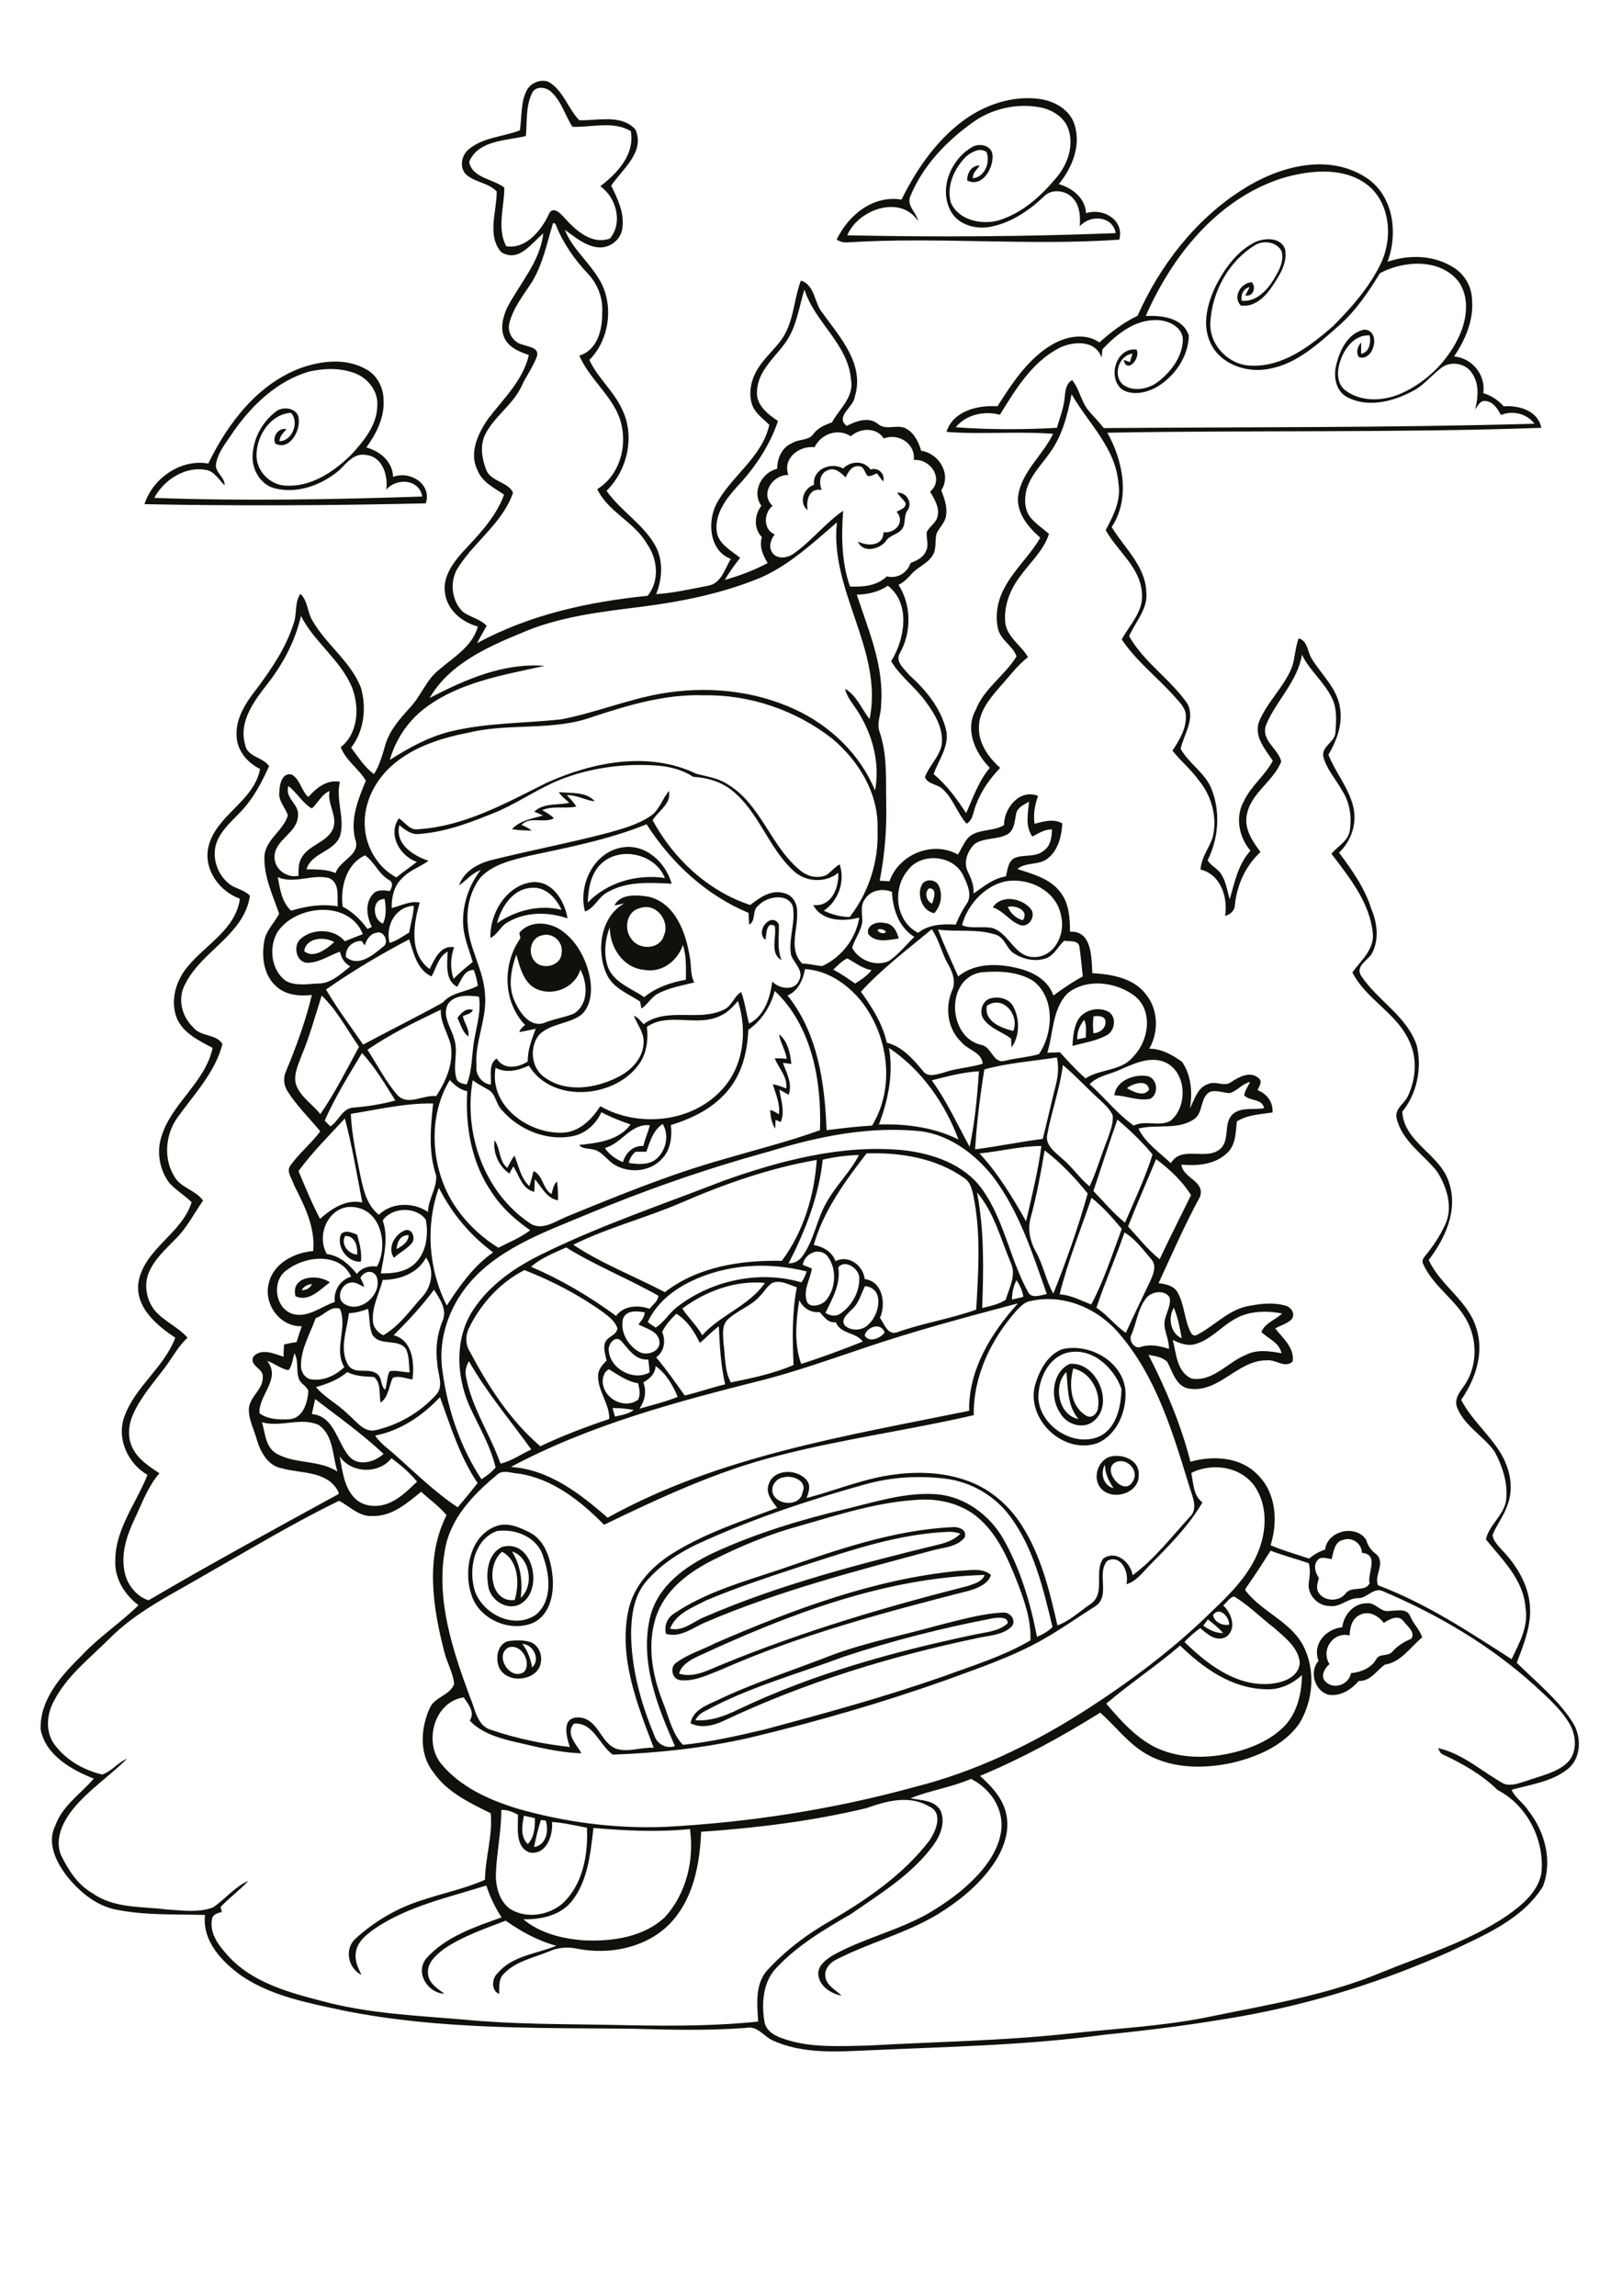 <?xml version="1.0" encoding="utf-8"?>
<!-- Generator: Adobe Illustrator 21.0.2, SVG Export Plug-In . SVG Version: 6.00 Build 0)  -->
<svg version="1.2" baseProfile="tiny" id="Layer_1" xmlns="http://www.w3.org/2000/svg" xmlns:xlink="http://www.w3.org/1999/xlink"
	 x="0px" y="0px" viewBox="0 0 595 842" overflow="scroll" xml:space="preserve">
<path fill="#12100B" d="M186.5,604.2c-5.3,2.9,0.6,12.4,5.7,9C195.2,609.8,191.3,602.6,186.5,604.2 M191.6,602.9
	c2,2.4,3,5.5,3.6,8.6C198.4,608.7,195.6,603,191.6,602.9 M186.3,601.9c2.7-0.4,5.6-0.5,8.2,0.3c4.4,1.5,5.4,8.2,1.9,11.2
	c-3.6,3.2-10.5,3.1-13.1-1.4C181.6,608.6,182.3,603.1,186.3,601.9 M309.8,607.5c-17.1,6.4-35,11.2-51.1,20c-1.5,0.7-2.9,1.8-3.6,3.4
	c5.6,0.4,10.9-1.6,15.8-4c27.3-13,56.6-21.1,86-27.3c4.3-1,9.2-1.1,12.7-4.2c0.5-2.7-4.1-2.2-5.9-1.8
	C345.5,597.1,327.4,601.7,309.8,607.5 M344.5,596c7.7-1.9,15.4-4.2,23.4-4.6c2.7-0.3,5.2,3,3.1,5.2c-3.2,3.1-8.1,3.2-12.2,4.1
	c-32,6.7-63.5,16.3-93.1,30.3c-3.8,1.8-8.4,3-12.4,1c0.8-4.6,5.5-6.5,9.3-8.2c13.7-6.6,28.2-11.2,42.3-16.7
	C317.7,602.3,331.3,599.7,344.5,596 M499.2,592.1c-3.1,1.2-4.1,4.7-4.1,7.7c-6.1-1.5-10.7,5.3-7.4,10.5c-1.8,1.5-3.5,4.5-1.4,6.5
	c3.1,3,8.5,1,9.3-3.2c3.6-0.3,7.3-1.8,9.2-5c1.1-2.4,4.4-0.9,6-2.9c1.9-2.2,4.3-3.6,6.9-4.7c1.7-2.4-1.6-4.7-2.9-6.5
	c-2-2.5-5.1-0.6-7.2,0.7C505.7,592.6,502.3,590.7,499.2,592.1 M492.4,596.8c0.5-4.6,4.2-8.9,9.1-8.8c3.1-0.4,4.9,3.4,8.1,2.8
	c2.6,0,6.4-1.2,7.7,1.9c1.1,2.8,3.5,4.9,4.4,7.8c-4.4,3.6-7.7,9.1-13.7,10c-3.1,2.2-5.2,6.1-9.6,6c-2.7,3.2-6.8,5.8-11.2,5
	c-5-1.5-7-8.5-3.5-12.4C481.3,603,486.4,597.3,492.4,596.8 M255.7,607.6c-2.7,1.3-5.8,3.1-6.6,6.2c5.8,1.8,11.3-1.7,16.6-3.7
	c29-11.9,59.2-20.8,89.5-28.5c2.2-0.8,5.1-1.5,6-4C324.2,578.6,288.9,592.2,255.7,607.6 M351.7,576.1c3.9-0.1,8.6-1.3,11.8,1.5
	c-0.9,3.3-5,4.9-8.1,5.8c-30.8,7.9-61.8,16.1-91,29c-4.7,1.8-9.5,4.3-14.7,3.8c-3.2-0.2-4.2-4.9-1.5-6.5c4.2-3.1,9.4-4.6,14-7
	C290.8,590.3,320.6,579.1,351.7,576.1 M187.8,569c3.2,5,4,11.1,3.2,17C196.1,581.5,194.4,571,187.8,569 M188.8,586.8
	c1.8-5.9,1.5-14.4-4.6-17.7C178.3,573.7,179.6,587.9,188.8,586.8 M184.3,567.3c11.7-3.1,15.6,17.3,5.7,21.4
	c-4.8,1.7-10.3-2.2-10.9-7.1C178.2,576.6,179,569.6,184.3,567.3 M295.8,573.8c-12.4,4.1-24.9,8.1-36.9,13.2
	c-4.9,2.6-10.9,4.7-13.1,10.3c4.8,1.2,8.7-2.8,12.9-4.4c27.8-12,57.2-19.5,86.6-26.7c2.6-0.7,5.1-1.8,7-3.7
	c-1.5-0.6-3.1-0.8-4.7-0.7C329.6,562.6,312.6,568.4,295.8,573.8 M286.1,575.6c20.4-7,41.1-14.4,62.8-15.5c2.2-0.3,6,0.6,5,3.7
	c-2.8,3.6-7.8,3.7-11.8,4.8c-28,7.5-56.2,14.8-82.9,26.2c-4.8,1.9-9.4,6-14.9,4.4c-0.7-2.7,0.3-5.6,2.6-7.2
	C258.7,583.9,272.7,580.1,286.1,575.6 M182.3,561.5c-8.6,3.1-10.6,14.5-8,22.3c3.2,8.4,14.5,13.9,22.4,8.3c6-5.2,5-14.4,2.6-21.1
	C197.3,563.8,189.1,560.5,182.3,561.5 M183,559.4c3.9-0.9,7.7,0.8,11.1,2.5c5.9,2.9,8,10.1,8.6,16.2c0.6,6.2-0.8,14-7,17
	c-8.4,3.7-19.8-1.1-22.7-10C169.8,575.9,172.5,562.3,183,559.4 M408.5,545.8c-1.8-2.6-3.1-5.4-3.2-8.6
	C403.5,540.4,404.8,544.9,408.5,545.8 M409.4,536.2c-5.7,2.5,2.7,12.9,6,7.3C418.2,539.6,413.6,534.5,409.4,536.2 M407.3,534.2
	c4.4-1.1,10.7,1.2,10.4,6.6c0.4,6.8-9.4,9.8-13.7,5.2C400.5,542.3,402.7,535.5,407.3,534.2 M395.6,520.4c-4.1-4.8-3.8-11.3-4.4-17.2
	C386.2,507.9,388.3,519.1,395.6,520.4 M393.7,501.9c-1.6,5.9-1.1,13.7,4.6,17.2c2.2,1.5,4.4-0.8,4.5-3
	C403.8,510.2,399.8,503.1,393.7,501.9 M392.4,500.2c9.7-1,16.7,14.5,8.8,21c-3.9,3.2-10,1.2-12.3-3
	C385.1,512.8,385.9,503.2,392.4,500.2 M391.1,496.2c-6.7,2-10,9.5-10.2,16c0.1,10.7,13.3,19.2,23,14.3c5.9-3.4,7.3-10.9,7.5-17.1
	C408.6,501.4,400.2,493.7,391.1,496.2 M389.7,494.8c9.8-2.3,21.8,4.3,23.1,14.7c0.7,7.7-2.9,16.7-10.3,19.8
	c-12.3,4.2-25.9-8.5-22.9-21C381.1,503,384.1,496.9,389.7,494.8 M110.7,473.2c1.6-0.1,3.1-0.7,3.7-2.3
	C112.9,471.1,111.4,471.7,110.7,473.2 M108.4,475.4c-1.9-7.4,8.1-8.4,12.6-5.1C117.3,473,113.3,477.6,108.4,475.4 M126.6,453.3
	c-1.7,3.1,1.2,6.6,4.4,6.8C131.3,457.2,130.2,453.1,126.6,453.3 M125.1,452.6c1.7-1.7,4-0.5,5.9,0.2c0.9,3.2,1.8,6.5,1.4,9.9
	C127.4,463.1,123.2,457.1,125.1,452.6 M145.5,458.1c2-1.1,4.3-2.5,4.4-5.1C146.9,452.8,145.6,455.6,145.5,458.1 M144.5,461.3
	c-2.6-3.7,0.5-9,4.4-10.2c2.5-0.4,3.6,3.2,2.1,4.9C149.1,458.2,146.5,459.4,144.5,461.3 M181.4,418.2c2.3,3.1,1.5,7.6,4.7,10.1
	c0.8-1.5,1.6-3.1,2.6-4.5c1.6,3.8,2.3,8.3,5.5,11.2c0.6-1.8,1.1-3.7,1.5-5.5c3.5,1.4,3.3,6.5,6.6,8.4c0.5-1.6,0.7-3.4,2-4.6
	c0.4,2.3,0.4,4.6,0.4,6.9c-4.3-0.7-5.9-4.9-8.5-7.7c-0.1,1.5-0.1,3.1-0.2,4.6c-4.5-1-5.5-6-7.7-9.3c-0.5,0.9-1,1.7-1.4,2.6
	C183,427.8,180.8,422.9,181.4,418.2 M413.4,399.1c2.3,1.2,6.2,3.4,8.1,0.5C421,395.7,415.5,397.3,413.4,399.1 M408.8,401.7
	c0.5-5.3,7.1-7.8,11.8-7.1c4,0.5,4.7,6.7,1.3,8.4C417.5,403.9,413.3,401.8,408.8,401.7 M285.8,379.3c3.2,2.6,4.1,7,4.5,10.9
	c-1-0.1-2.1-0.3-3.1-0.4c1.3,3.7,3.6,7.6,2.1,11.7c-1.1-0.6-2.3-1.3-3.4-1.9c0.6,3.9,2.1,8,0.5,11.9c-0.7-0.3-1.3-0.5-1.9-0.8
	c0,1.1-0.1,2.2-0.1,3.2c-1.4-2-1.7-4.4-1.9-6.8c1.2,0.2,2.2,0.9,3.2,1.6c0.6-3.9-1.2-7.5-2.2-11.1c1.7,0.4,3.3,0.9,4.9,1.6
	c0.6-4.3-2.8-7.4-4.2-11.1c1.5,0,2.9,0.1,4.4,0.2C288.1,385,286.2,382.4,285.8,379.3 M395.2,381.2c1-0.2,2.1-0.5,3.1-0.7
	c0-2.2,0.4-4.5-0.6-6.5C396.1,376.1,395,378.5,395.2,381.2 M401.2,372.7c-0.4,2.1-0.3,4.1-0.1,6.2c2.4,0,4.8-2,4.4-4.5
	C405.1,372.4,402.7,372.6,401.2,372.7 M395.1,374.7c1.9-4.2,7.6-5.8,11.6-3.6c3,1.9,2.3,6.9-0.6,8.5c-3.9,2.2-8.5,2.8-12.7,4
	C393.6,380.6,393.8,377.5,395.1,374.7 M167.8,373.3c1.4-1.8,3.2-3.8,5.7-2.9c-0.7,1.4-2.4,1.7-3.7,2.2c0.4,2.6,2.5,4.7,2,7.5
	C169.6,378.5,169,375.7,167.8,373.3 M362,368.9c-1,5.8,5.3,8.1,9.7,9.2C374.1,372.3,367.9,364.7,362,368.9 M362.9,366.3
	c3.2-1.1,7.3-0.2,8.9,3c2.3,4.5,2.3,10.6-0.7,14.8c-0.1-1.1-0.2-2.1-0.2-3.2c-3.2-2.4-7.4-3.6-9.9-6.9
	C359,371.6,360.1,367.4,362.9,366.3 M322,340.9c-0.2,1.2,2.6,1.9,3,0.8C324.3,340.9,323,340.5,322,340.9 M318.5,342.5
	c-0.9-3.3,3.4-4.7,5.9-4c3.2,0.1,4.6,3.1,5.3,5.7C326.1,344.7,321.1,346,318.5,342.5 M280.8,344.7c-4-3,2-10.5,4.9-5.8
	c0.2,4.4-0.8,8.9,1,13.2c-4.5-2.4-1.7-8.5-2.5-12.5C281,337.7,281.2,342.8,280.8,344.7 M369.7,332.6c1,2.4,3,4.2,5.5,4.9
	C377.7,334,372.6,331.8,369.7,332.6 M364.2,332.8c3-4.8,10.5-3.5,13.8,0.4c2.3,2.6-0.6,7.3-3.9,6C370.3,337.8,368.1,334,364.2,332.8
	 M223.2,355.2c2.5,5.4,8.5,7.3,13.1,10.5c4.4-3.6,9.8-5.4,15.3-6.4c0-4.3,0.3-8.6-1.1-12.7c-2,5.9-7.8,10.3-14.2,9.1
	c-7.7-0.7-12.7-8.3-12.6-15.7C221.9,344.7,221.3,350.3,223.2,355.2 M234.6,333.1c-4.9,1.2-5.9,7.9-2.8,11.5
	c2.9,3.9,10.2,3.6,11.7-1.4C246,337.8,240.6,330.8,234.6,333.1 M225.4,332.1c2.2-4.5,8.5-3.9,12.7-3.2c9.6,2.4,13.5,13.1,14.9,21.9
	c0.7,3.1,0.1,6.6,1.7,9.5c-4.6,1.2-9.3,1.9-13.5,4.2c-2.4,1.3-3.6,3.9-5.9,5.4c-0.2-0.9-0.3-1.7-0.5-2.6c-4.4-2.9-10-4.9-12.3-10.1
	c-3.9-8.6-2.2-21,6.5-25.9C227.8,331.6,226.6,331.8,225.4,332.1 M182.3,338.6c6.8-4.7,15.6-7,23.7-4.9c-2-4.3-5.8-8.6-11.1-8.1
	C188.1,326,183.9,332.6,182.3,338.6 M179.9,344c-0.3-9.1,6-19.6,15.7-20.5c7.3-0.3,11.5,7,12.6,13.3c-7.1-2.4-15.3-2.5-21.9,1.4
	C183.7,339.5,182.6,342.7,179.9,344 M340.8,325.8c-1.8,1.5-1,4.7,1.1,5.6C342.6,329.7,343.9,325.7,340.8,325.8 M338.1,324.6
	c1.1-2.5,5.3-2.2,6.3,0.3c1.5,3.3,0.8,7.3-1.7,10C338.3,334.1,336.3,328.3,338.1,324.6 M220.5,316.8c-3.8,3.6-4.7,9.1-4.9,14.2
	c7.3-7.5,18.1-10.5,28.3-9C240.4,313.1,227.4,310.2,220.5,316.8 M214.6,334.3c-2.6-9.7,3.2-21.8,13.6-23.5c8.6-1.5,16,5.5,18.2,13.3
	c-7.9-0.4-16.4-1-23.5,3.1C219.5,328.9,218.2,333,214.6,334.3 M205,290.5c4.3,0.5,10.1-0.3,13.2,3.4c-3.5-0.4-6.7-2.4-10.3-2.3
	c1.2,1.3,2.6,2.6,3.5,4.2c-4.1,0.9-8.5-0.4-12.5,1.3c1.5,0.9,3.1,1.7,4.3,3c-3.7,2-8.7-0.9-11.9,2.4c1.3,0.6,2.6,1.2,3.8,2.1
	c-2.5,0-4.9-0.1-7.3-0.5c2.9-3.2,7.5-3.9,11.4-5c-1-0.5-2.1-1-3.2-1.4c3.2-3.3,8.6-2.3,12.8-3.3C207.6,293.2,205.9,292.1,205,290.5
	 M329.1,180.7c3.4-0.3,5.8,3.7,3.8,6.5c-1.5,2-0.5,4.8-2,6.8c-1.5,2.1-4.5,2.2-5.9,4.4c-2.3,3.1-8.5,4.6-10.3,0.2
	c3.5,1.8,9.3,1.8,9.4-3.4c4.3,0.5,8.1-3.8,4.8-7.5c1.3-0.8,3.8-1.4,3.2-3.4C331.2,183,330,182,329.1,180.7 M309.3,171.8
	c2.7-2.8,7.7-3,10,0.4c2.8-1,5.5,1.6,4.7,4.4c-0.8-1-1.6-2-2.3-3c-1.1,0.4-2.1,1.1-3.3,1c-1.3-1-1.3-3.7-3.4-3.6
	c-2.6-0.3-3.9,2.2-4.8,4.1c-1.7-1.7-4-3.9-6.6-2.6c-3,1.1-3.2,4.6-2.2,7.2c-4.6-0.9-5.8,3.9-5.1,7.4c-3.4-2.5-1.6-8.1,2.3-9.3
	C298,172.1,304.7,169.3,309.3,171.8 M113.3,136.3c-11.6,3.4-20.8,12.2-27.6,21.9c-2.4,3.7-5.5,7.2-6.4,11.6c-0.8,3.3,3.2,5,3.1,8.2
	c-2.2-2.1-3.8-5.3-7.1-5.7c-7.5-1.3-15.3,3.8-18.7,10.3c32.8,1.2,65.6,0.6,98.3-0.5c-1.1-6.4-9.4-7-13.2-2.5
	c0.7-5.1-1.3-12-7.2-12.7c-4.5-1-7.3,2.9-10.1,5.6c-6.4,5.4-15.3,8.7-23.6,6.6c-5.5-1.4-8.7-7.4-8.1-12.8c0.5-6.1,3.8-11.9,8.7-15.5
	c2.9-2.1,8.4-0.9,8.2,3.3c0.4,4.3-3.6,11.2-8.6,8.6c-1.2-2.5,1.1-6,4.1-5.3c-1.1,1.3-2.5,2.5-2.6,4.4c4.8,0,7.4-7.2,4.2-10.4
	c-7.6,0.5-12.7,8.6-12.6,15.7c0,5.7,4.9,10.7,10.6,11c9.3,0.6,17.7-5,24.1-11.3c4.6-5,9.5-10.8,9.6-18c0.4-5-3.1-9.8-7.7-11.7
	C125.3,134.8,119,135,113.3,136.3 M110.5,134.9c7.5-2.6,16.2-3.6,23.4,0.3c4.3,2.1,6.8,6.9,6.8,11.5c0.4,6.4-2.7,12.4-6.3,17.4
	c5.1,1.4,9.6,5.2,9.8,10.8c6.2-2.4,14.3,2.6,12,9.7c-34.4,0.8-68.8,1-103.2,0.3c3-9.5,13.4-16.7,23.4-14.9
	C83.6,155.2,94.5,140.8,110.5,134.9 M356.4,45.2c-9.4,6.8-17.8,15.6-22.3,26.4c-1.9,3.7,2.1,6.2,2.7,9.5c-6.5-9.9-22.1-4.2-26,5.2
	c32.8,0.7,65.7,0.5,98.5-0.8c-1.2-6.4-9.4-6.9-13.2-2.5c0.2-3.4,0.1-7.1-2.1-9.8c-2.5-3.4-8.2-4.3-11.2-1c-5.5,5.2-12.1,9.6-19.6,11
	c-5.4,1-11.9-0.8-14.5-5.9c-4.4-8.2,0.2-18.9,7.8-23.3c2.8-1.8,7.7-0.6,7.6,3.3c0.2,4.6-3.9,11.6-9.3,8.9c-0.1-2.7,1.6-5.6,4.6-5.5
	c-1,1.5-2.7,2.7-2.5,4.7c4.4-0.5,6.4-5.8,5-9.6c-2.3-1.9-5.6,0-7.5,1.6c-4.3,4.3-7.3,10.8-5.6,16.9c2.8,6.5,11.3,8.3,17.6,6.5
	c8.5-2.6,15.4-8.8,21-15.5c4-4.7,6.5-11.2,4.7-17.4c-1.3-4.7-5.9-7.6-10.4-8.5C372.9,37.7,363.5,39.9,356.4,45.2 M353,44.5
	c8-6,18.3-9.6,28.4-8.2c5.5,0.8,11.1,3.9,12.8,9.5c2.4,7.6-0.9,15.8-5.8,21.7c5,1.5,9.7,5.1,10,10.7c6.3-2.1,14.1,2.5,12.2,9.7
	c-33.2,2.3-66.6-1.1-99.8,1c-1.4,0.1-2.7-0.3-3.9-1c4.3-9,13.3-16.4,23.8-14.7C336.1,62.3,343.2,51.9,353,44.5 M217.7,670.4
	c-1.1,9.2-2,19.3-7.9,26.8c-4.2,5.3-11.3,6.8-17.8,6.7c6.1,5.1,14.2,7.1,22,7.7c10.4,0.5,22.2-1.1,30-8.6
	c7.8-8.6,10.7-20.9,9.1-32.2C241.3,672,229.5,671.4,217.7,670.4 M198.4,667.5c-1,3.2-1.8,6.5-2.5,9.9c4.5-0.7,5.5-6,4.3-9.7
	C199.7,667.6,198.9,667.5,198.4,667.5 M192.2,665.9c-0.7,3.5-1.4,7.7,1.4,10.4c2.4-2.5,2.7-6.2,2.6-9.5
	C194.9,666.5,193.5,666.2,192.2,665.9 M183.9,663.8c0,7.9-1.7,15.5-2,23.4c-0.1,4.8,1.3,10.2,5.4,13c5.8,3.5,13.7,2.3,18.8-1.9
	c7.7-6.9,9.7-18.1,9.2-28c-4.3-0.8-8.5-1.8-12.8-2.1c0.4,4.9-2,12.2-8.2,11.2c-5.5-2-4.2-9.3-4.3-13.9
	C188.1,664.6,186.1,663.6,183.9,663.8 M405.8,624.8c5.4,6.3,11.1,12.8,18.8,16.4c9.7,4.3,20.9,3.7,30.9,0.7
	c5.9-1.8,11.6-4.6,15.9-9.1c4.6-5,6.1-12,6.2-18.5c-3.6,3.4-8.5,5.6-13.5,5.2c-12.3-0.3-22.8-7.8-31.2-16
	C424.2,611,414.6,617.3,405.8,624.8 M441.4,596.2c2.1,1.5,4.6,2.8,7.3,2.7c-1.7-1.9-3.6-3.4-5.6-5
	C442.6,594.6,442,595.4,441.4,596.2 M445,592.3c0.3,2.5,3.5,4.1,5.9,3.5C450.9,592.9,447.3,589,445,592.3 M448.7,588.8
	c3.1,2.7,5.1,8.7,1.1,11.5c-3.6,2-7-1-9.5-3.2c-2.1,1.5-4.1,3.2-5.8,5.1c8.2,7.9,18.3,15.9,30.4,15.4c4.8-0.2,11.4-2,11.9-7.7
	c-0.4-5.6-5.4-9.3-9.3-12.8c-5-3.8-9.4-8.4-14.8-11.6C450.9,585.9,450,587.8,448.7,588.8 M466.1,568.7c-2.8,4.4-5.5,8.7-8.5,12.9
	c-0.3,0.6-1.2,1.4-0.5,2c6,7.6,16.2,11.1,20.9,19.8c4.7,9,3.8,20.4-1.5,28.9c-5.7,7.9-15.2,12-24.5,14.2c-11,2.4-23.5,2.2-33.2-4.3
	c-5.8-3.9-10-9.5-15.2-14.1c-14.1,8.8-28.7,16.8-44.1,23.2c4.1,3.7,8.2,8,9.5,13.5c1.7,6.6-0.9,13.5-4.6,18.9
	c-5.3,7.7-12.8,13.7-20.8,18.6c-11.7,6.9-25.1,10.3-37.1,16.5c-2.3,1.2-4.2,3.6-3.7,6.3c0.5,3.2,3.8,4.7,5.9,6.8
	c-3.8-0.7-8-3.4-8.5-7.5c-0.4-3.4,2.7-5.7,5.3-7.3c11.1-6.2,23.8-9,34.9-15.3c7.4-4.3,14.4-9.5,19.9-16c4.2-5.1,7.7-11.5,7-18.3
	c-0.7-6.6-5.3-12.2-11.1-15.1c-7.2,3.1-15,4.2-22.2,7.1c3.8,0.8,8.6,0.6,10.9,4.3c2.1,4.3,0.1,9.3-2.5,12.9
	c-7.9,10.8-19.5,17.8-30.3,25.3c-9.7,5.6-19.5,11.4-27.2,19.6c-5,5.1-5.6,13-4.5,19.7c0.5,3.8,4.4,5.6,7.6,6.6
	c9.7,3.2,20.2,2.5,30.3,2.3c24.6-1.4,49.3-1.7,73.9-4.4c17.4-1.9,35-2.7,52.1-6.3c21-4.3,42.5-7.8,62.4-16.1
	c15.6-6.4,32.1-11.3,46.2-20.9c5.4-3.8,11.1-8.5,12.5-15.3c1.4-12.1-5.1-25.1-16-30.7c-5.8-5.7-12.9-9.7-20.2-13.1
	c-1-0.4-1.2-1.5-1.7-2.3c9.1,2,16.2,8.7,24.2,13.1c2.9,1,5.9-0.4,8.7-1.2c4.9-1.8,10.5-2.8,14.5-6.5c3.7-3.6,3.4-9.6,1.1-13.9
	c-3.3-5.8-8.4-10.1-13.2-14.6c-16.2-14.6-35.2-25.8-55.2-34.3c-3.7-2-6.1,2.7-9.6,2.4c-3.6,0.1-6.4,3.4-10.1,2.9
	c-4.4,0.1-8.4-4.1-7.8-8.5c0.3-2.4,0.7-4.8,0-7.2C475.5,571.7,470.7,570.5,466.1,568.7 M492.8,564.7c-3.3,0.7-3.6,4.4-4.3,7.1
	c-1.7-0.2-3.9-1.2-5.2,0.4c-1.6,1.9-0.8,4.6,0.5,6.5c-0.4,1.7-1.2,3.7-0.1,5.4c2.1,3.3,7.6,3.4,9.9,0.3c2.2-2.9,7.1-0.4,8.8-3.7
	c-0.9-3.8,3.7-10.6-2.8-11.2C499.5,566.1,496.1,563.6,492.8,564.7 M293.7,559.5c-11.1,3-21.8,7.4-32.1,12.6
	c-8.4,4.2-16.6,10.2-20.3,19.1c-4.3,10.8-2.2,22.9,2,33.4c2.1,5.2,3.2,11.1,7.2,15.3c10.1-1,20-3.3,29.9-5.6
	c22-5.9,43.9-11.9,65.4-19.4c10.9-4,22.1-7.4,32.2-13.3c0.3-7.6-2.3-14.8-5-21.8c-3.2-8-6.7-16.2-13.1-22.2
	c-5.9-5.7-14.4-8-22.4-7.6C322.4,550.7,308,555.4,293.7,559.5 M136.6,556c-4.8,0.3-8.4-3.6-12.2-5.6c-16.7,8.1-32.7,17.8-48.9,27
	c-12.2,7.2-25.3,13.4-35.4,23.6c-7.2,7.2-15.7,13.7-20.4,23c-2.6,4.8-3.1,11.2,0.3,15.8c4.2,5.7,10.7,9.4,17.5,11
	c3.5-1.2,5.7-4.4,9.1-5.8c-6.3,6.3-13.9,11.3-19.6,18.2c-3.8,4.6-7,11-4.7,17c2.7,5.5,6.1,11,11.6,14.1c7.9,5.7,18.1,4.8,27.3,6
	c5.6,0.3,11.6,1.3,17-0.8c4.4-3,7.9-7.5,12.9-9.7c-3.2,3.5-7,6.2-10.2,9.6c0.2,0.6,0.3,1.2,0.5,1.8c-1.4,0.4-3.3,0.8-3.6,2.5
	c-1.1,5.2,2.4,9.8,5.7,13.4c8.8,9.9,22.3,13.6,34.7,16.8c17,4.6,34.7,5.3,52.2,6.8c17.6,1.7,35.2,1.6,52.9,1.9
	c18.3,0.4,36.6,0.7,54.8-1.2c-0.3-6.1-1.2-13.1,2.9-18.3c6.8-7.6,15.1-13.8,23.9-18.8c13.3-7.8,26.4-16.8,35.9-29.1
	c2.5-3.5,5.4-10.4,0-12.7c-7.2-4.3-15.6-2-22.9,0.6c-19.9,4.8-40.3,7.3-60.7,8.7c-0.5,11.4-2.6,23.4-10.2,32.3
	c-8.6,10.1-23.2,13.1-35.7,10.5c-3.2-0.6-6.6-0.4-9.7,1c-5.7,2.4-12.4,3.6-16.8,8.3c-2,1.9-1.6,4.8-1.7,7.4c-3-1.3-2.7-5.7-0.6-7.6
	c5.4-6.5,14.3-7.1,21.6-10.1c-6.8-1.8-12.9-5.2-18.6-9.2c-7.8,3-15.8,5.7-22.7,10.4c-2.8,2.2-6.2,5-5.8,9c0.2,3.5,3.5,5.5,6,7.4
	c-6.3-0.3-10.9-8-6.5-13.1c7.1-7.9,17.7-11.4,27.5-14.9c-2.4-3.7-4.3-7.6-5.6-11.7c-13.9,4.4-28.6,7.5-40.9,15.8
	c-3.1,2.2-6.7,5-7,9.1c-0.4,2.8,0.9,5.4,2.1,7.9c-4.9-2.4-6.4-9.5-2.2-13.3c7.1-6.5,15.7-11.5,25-14.3c7.5-2.5,15.3-4.1,22.5-7.3
	c0.1-8.2,2.9-16.2,2.1-24.4c-7.7-3.8-16-7.7-21-15c-5.4-6.7-4.7-16.5-1.2-23.9c1.9-3.8,7.3-4.4,8.8-8.5c-0.4-4.1-2.6-7.7-3.6-11.7
	c-4.2-16.2-7.1-34.7,0.8-50.2c-2.7-3.3-6.2-5.7-9.3-8.6C149.5,551.1,143.9,556.2,136.6,556 M317.3,544.4
	c-19.8,5.5-39.4,12-58.2,20.4c-8.4,3.6-16.5,8.5-22.4,15.6c-4.2,5.2-5.1,12.1-5.2,18.6c0.1,13,3.6,25.7,8.6,37.6
	c1,3.1,4.3,4.8,7.5,3.8c-6.5-14.7-13-31.1-9.1-47.4c2.8-11.5,13.1-18.7,23.2-23.5c15.6-7.2,32.2-12.2,49-16.2
	c10.8-2.6,21.6-6.1,32.8-5.3c10.3,0.8,19.4,7.5,24.5,16.3c6.3,11.1,10,23.5,12.4,36c2.1-0.9,4.1-2,5.7-3.6
	c-3.4-14-6.8-28.7-15.5-40.5c-5.6-7.6-14.3-12.7-23.7-13.9C337,541.1,326.8,541.7,317.3,544.4 M287.5,541.8
	c-2.6,0.3-4.7,2.9-4.1,5.6c1.3,4.8,10.2,5.3,11-0.1C296.3,543.1,290.7,540.9,287.5,541.8 M437,540.2c0.8,3.7,0.7,8.3,4.1,10.8
	c-5.2,8.9-12.6,16.2-19.8,23.5c-2.4,2.5-4.6,5.5-8.1,6.5c1.1-4.1-1.8-11.1-7-8.6c-4.1,4.6,1.3,12.8-4.3,16.6
	c-6.6,4.2-13.1,8.8-19.9,12.6c-10.9,6.1-22.8,10.1-34.5,14.4c-23.9,8.5-48.2,15.5-72.9,21.4c-16.4,3.7-33.1,5.5-49.8,6.1
	c-5-3.5-7-11.8-14.2-11.4c-3.4,3.6,0.9,7.7,2.7,10.9c-8.2-0.2-16.2-2.3-24.1-4.1c-6-1.4-12.5-3.2-16.9-7.9c2.1-3-0.6-6.1-2.2-8.5
	c-10.8,1.6-14.7,16.2-8.4,24.2c7.1,8.7,17.7,13.4,28.1,16.6c17.5,5,35.8,7.4,54,6.7c30.9-1.6,61.7-6.4,91.6-14.6
	c21.9-5.5,42.4-15.3,61.4-27.3c17.1-10.9,33.5-23.1,48-37.4c6.3-6,12.6-12.3,16.2-20.3c3.3-7.3,4.2-16.2,0.4-23.4
	C456.9,538.1,445.3,536,437,540.2 M124.6,534.1c1,5.1,1.5,10.8,5.1,14.9c3,3.5,8.2,4,12.3,2.5c4.4-1.6,7.7-5,11-8.1
	c-2.7-3.3-6-6.1-9.4-8.6C139,540.7,128.8,540.4,124.6,534.1 M96.1,521.6c1.2,3.9,1.2,8.8,5,11.3c6.9,4.2,15.8,2.3,22.7,6.8
	c-1.9-5.8-1.4-13.3-6.9-17.1C110.3,519.6,103,523.6,96.1,521.6 M224.7,516.4c0.3,1,0.6,2,0.9,3.1c2.4-0.5,4.9-0.9,6.9-2.4
	C229.9,516.6,227.3,516.4,224.7,516.4 M115.6,513.1c-0.4,1.9-0.8,3.7-1.2,5.5c8.1,0.7,9.2,10.1,13.5,15.3c3.3,4.1,9.5,2.4,12.8-0.7
	C132.9,525.9,124.1,519.6,115.6,513.1 M137.6,526.5c1.8,2.6,4.3,4.5,6.7,6.5c7.7,6.8,15,14.1,23.6,19.8c2.5-2.9,4.9-5.9,7.3-8.9
	c-6.5-9.6-9.9-20.8-13.8-31.5C155,519.2,146.9,524.7,137.6,526.5 M221.3,508.2c1.2,5.3,8.1,8.5,12.7,5.2c1.1-1.9,0.5-4.1,0.1-6.1
	c-4.1-0.6-7.3-3.1-10.7-5.1C221.4,503,220.7,506.1,221.3,508.2 M240.5,501c-0.1,2.8-2.2,4.7-4.5,6c1.3,3.3,0.5,6.8-1.4,9.6
	c4.7-1.3,9.5-2.5,14-4.3C246.8,508,244.4,503.8,240.5,501 M172,499.2c-0.9,1.7-1.5,3.5-1.1,5.4c2,11.5,8.9,21.3,12.7,32.2
	c4.1-1,7.5-3.5,11.3-5.2C187.2,520.9,178.6,510.8,172,499.2 M108,496.3c-0.6,2.1-0.8,4.4-2.1,6.2c-2.8-0.4-5.2-2.5-7.9-3.4
	c5.3,6.6-3.3,12.6-2.8,19.2c3,2.3,7.3,2.4,10.9,2.2c5-0.3,6.8-6.1,7-10.4c-0.6-1.8-2.7-2.5-3.4-4.3
	C108.5,502.9,109.7,499.3,108,496.3 M223.3,495.3c0.5,6.7,9.1,11.4,15,8c-0.1-1.6-0.3-3.2-0.5-4.7c-4.7,0.4-7.3-3.9-10-6.9
	C225.5,489.6,223,493.1,223.3,495.3 M317.2,489.8c1.6,2.8,5.8,1,7.3-1.1C323.2,484.7,317.8,486.7,317.2,489.8 M248.1,481.8
	c-2,2-4,4.1-5.2,6.7c1.4,3.2,0.8,7.2-2.2,9.3c3.8,4.5,7.1,9.3,10.5,14c5-1.2,9.8-2.9,14.8-4.1c-1.6-7-2-14.1-2.3-21.3
	c-2.5,1.8-4.6,4.2-7,6.1C254.7,488.3,252.1,484.3,248.1,481.8 M452.7,483.9c-4.9,2.8-8.6,7.4-14.1,9c-2.9,0.9-5.8-0.2-8.4-1.5
	c1.3,5,1.5,11.9,7,14.2c7.8,1.2,13.1-6,19.8-8.7c4.1-2.1,8.8-1.4,13.1-0.6c-0.8-3.9-4.8-5.3-7.4-7.8c1.4-3.4,5.2-4.4,7.6-6.8
	C464.5,480.6,458,480.7,452.7,483.9 M228.6,483.5c-1.3,4.8,1.7,10,5.9,12.3c2.8,1.6,7.9-0.1,7.4-3.9c-0.5-3.8-4.9-4.6-7.7-6.2
	c1-1.3,2.2-2.6,2.3-4.4C233.7,480.8,229.9,480.4,228.6,483.5 M433.5,490.8c-0.7-3.8-1.4-7.6-2.9-11.2
	C428.4,483.2,429.3,489,433.5,490.8 M128,481.6c-0.7,6.1-3.6,13-0.4,18.8c2.4,4.2,8,0.7,11.1,3.8c1.5,1.5,0.9,4.1,2.6,5.5
	c0.7-2.2,0.6-4.6,1.6-6.8c2.4-0.5,4.9,0.4,7.4,0.4c-0.4-2.9-0.1-6-1.4-8.6c-2.9-4-9.6-0.8-12.3-5.2c-1.3-3-0.9-6.4-1.6-9.5
	C132.7,480.9,130.4,481.5,128,481.6 M115.8,483.4c-2,5.7-5.4,11.2-5.4,17.3c-0.1,2.4,1.5,4.9,3.9,5.2c4.5,0.6,8.8-1.5,12-4.5
	c-4-6.6,1.3-14.6-1.6-21.4C121.4,478.7,118.8,482.5,115.8,483.4 M316.3,494.6c-11.9,4-23.8,8.2-36,11.4c-31.8,8-63.9,16.5-92.9,32
	c14,0.9,25.4,9.8,35.5,18.6c40.8-22.6,87.5-30,132.6-39.2c-0.2-15.2,8.1-28.5,17.9-39.4C354.2,483.1,335,488.2,316.3,494.6
	 M293.2,476.8c-1.2,7.7-2,15.9,0.7,23.4c7.6-2.4,15.1-5.2,22.6-8.2c-2.6-3.5-8.2-2.7-9.9-7.1c-2.8,0.4-4.3-1.9-5.9-3.7
	C297.4,481.5,294.6,479.8,293.2,476.8 M377,477.4c-1.5,0.6-2.7,1.8-3.8,2.9c-9.5,10.6-16.2,24.2-16,38.7
	c-23.7,5.5-47.9,8.7-71.5,14.8c-22.4,5.6-43.4,15.4-64.1,25.4c-8.7-8.8-19-17-31.6-18.8c-2.5-0.1-5.6-1.6-7.7,0.5
	c-8.7,7.2-17.2,16-19.1,27.6c-3.3,18.4,2.9,36.8,9.2,53.9c1.9,4.2,2.5,10.5,7.7,12c9.3,3.2,19.1,5.2,28.9,6.3
	c-0.8-2.8-1.9-6-0.8-8.8c1.1-2.4,4.4-2.4,6.6-1.5c5.1,2.2,6.1,9.1,11.4,11c4.5,1.3,9.1-0.7,13.6-0.4c-6-15.8-12.8-32.7-9.4-49.9
	c1.9-9.8,9.3-17.4,17.8-22.3c11.5-6.9,24.4-11.1,36.9-15.8c-1.9-2.5-4.4-5.4-3.1-8.7c1.9-5.8,10.8-5.7,14.1-1.2
	c1.4,1.9,0.5,4.3-0.2,6.3c9.5-2.5,18.6-6.2,28.2-8c10.4-1.9,21.4-1.9,31.4,1.9c8,3,14.7,8.9,19.3,16.1c7.1,11.1,10.2,24,13.1,36.7
	c4.7-1.7,8.3-5.3,12.4-8c5.3-4,0.9-11.7,4.4-16.5c4.6-3.3,10,1.3,10.8,6.1c8-5.9,14.1-13.9,20.8-21.2c3.4-3.1,1.1-7.6,0-11.3
	c-6-19.5-12-40-25.5-55.8C402.6,479.5,389.4,474.1,377,477.4 M420.8,475.7c-3.4,3.9-3.8,9.3-5.8,13.9c-1.1,2.1,1.3,5.5,3.7,4.3
	c3.3-1,6.8-0.3,10.1,0.8c0.1-2.8-1.2-5.4-1.6-8.2c-0.5-3.7,2.5-6.9,1.9-10.5C427.6,473,422.9,473.5,420.8,475.7 M144.4,489.7
	c7,1.8,7.7,10.3,6.9,16.2c-2.3-0.3-4.9-1.5-7.2-0.6c-1.5,3-1.5,7.1-4.5,9.1c-0.6-3.1,0.3-7.1-2.4-9.4c-3.3-0.2-6.7-0.2-9.8-1.8
	c-3.3,2.8-7.4,4.4-11.5,5.5c3.3,3.9,8.1,6.3,11.7,9.9c2.9,2.4,5.6,6.6,9.8,6c8.6-1.9,16.6-6.5,22.5-13c3.1-3.2,0.6-7.8,0.5-11.6
	c-0.7-5.3-0.1-10.7,2-15.7c1.7-4.1-1.1-8-3.2-11.3C154.7,479.1,149.6,484.5,144.4,489.7 M317.3,471.7c-1.5,3-2.3,6.5-5,8.7
	c-1.4,1.5-4,3.5-2.4,5.7c2.4,2.3,6.8,1.9,8.9-0.6C322.6,482,324.6,472.4,317.3,471.7 M283.3,470.5c-1.9,1.2-3,3.3-4.6,4.9
	c-3.4,3.8-8.6,5.3-12.1,8.9c-1.9,2.3-1.3,5.5-1.2,8.3c0.7,4.8,0.3,10,2.7,14.4c7.8-1.6,15.6-3.2,23-6.4c-0.4-9.5-0.6-19.1,1.2-28.5
	C289.4,471.2,286.4,469.3,283.3,470.5 M250.3,479.9c2.2,3.4,5.3,6.2,7.3,9.8c6.7-7.5,17.2-10.8,23-19.2
	C269.7,469.5,258.9,473.5,250.3,479.9 M371.2,476.6c1.4-0.3,2.8-0.6,4.2-1c-0.3-2.2-1.3-4.2-2.5-6.1
	C371.7,471.7,371.3,474.1,371.2,476.6 M132.2,468.7c0.6,1,1.1,2.1,1.4,3.3c-1.6-0.7-3.2-2-5-1.6c-3.5,0.4-5.6,6-2.1,7.9
	c5.9,3.6,14.1-4,11.6-10.2C136.7,465.4,133.3,466.3,132.2,468.7 M172.4,486.3c-1.6,2.9-1.9,6.4-0.1,9.3
	c6.8,12.8,14.8,25.3,25.9,34.8c8.2-3.9,16.7-7.1,25.3-10c0.1-5.5-4.1-10.1-4.1-15.6c-0.1-2.4,1.5-4.2,3.1-5.8
	c-0.4-2.3-1.4-4.7-0.4-6.9c1-2,4.1-2.5,4.4-4.9c-0.8-2.6-3.1-4.3-5.2-5.9c-8.9-6.4-18.7-11.5-28.9-15.5
	C183.7,470.2,176.8,477.7,172.4,486.3 M253.1,470.1c-6.5,3.2-12.5,8.1-15.5,14.8c1,0.7,1.9,1.3,2.9,2c3-1.9,4.8-5,7.4-7.2
	c12.7-10.1,30.5-14,46.1-9.4c0.8-1.2,1.5-2.6,1.9-4C281.8,462.7,266.3,463.6,253.1,470.1 M307.5,464.8c1,6.1-2.2,11.5-4.7,16.7
	c1.6,1,3.7,1.5,5.4,0.3c4.4-2.9,7.3-8.3,7-13.6C314.7,465,309.9,461.8,307.5,464.8 M140.4,469.4c-1.3,5-4,9.8-3.6,15.1
	c0.1,2.4,1.8,4.2,3.8,5.2c5.9-3.4,9.8-9.1,14.3-14.1c3.6-3.9,4.5-9.9,1.4-14.4C153.2,467,146.6,469.4,140.4,469.4 M105.5,465.6
	c-6.1,3.7-4.8,14.6,2.3,16.4c5.5,1.2,10.1-2.9,15-4.5c-0.5-4.2,2-8.1,6-9.3C124.8,459.3,112.2,460.5,105.5,465.6 M294.5,463.9
	c1.1,0.4,2.2,0.9,3.3,1.3c-0.5,3.8-3,7.4-2,11.4c0.5,3.5,5.4,2.3,7.1,0.4c3.9-4.5,4.2-12.2,0.3-16.7C300,457.3,295,460,294.5,463.9
	 M194.8,464.6c11.1,4.7,21.5,10.9,31.2,18c2.8-3.8,8.1-4.1,12.3-2.6c1.1-1.5,3.2-2.9,3.2-4.8c-11.1-6.3-23-11-33.8-17.7
	C203.3,459.5,198.5,461.3,194.8,464.6 M412.5,452c-3.2,9.3-7.2,18.3-10.3,27.6c4,2.6,6.9,6.6,10.8,9.2c2.9-6.4,6-12.8,9-19.1
	c1.1-2.4,2.4-5.6,0.3-7.9C419.3,458.3,416.5,454.4,412.5,452 M140.4,447.6c2.2,6.4,0.4,13-0.7,19.4c4.5,0.1,9.5-0.5,12.8-3.9
	c4-4.1,4.7-10.4,3.7-15.8C152.7,442.4,143.8,442.6,140.4,447.6 M119.9,459.9c4.6,0.6,8.2,3.8,11,7.3c1.8-2.3,4.6-3.1,7.4-2.7
	c4.2-7.7,1.6-20.7-8.4-21.8C120.9,441.6,115.7,452.7,119.9,459.9 M400.4,439.3c-4,11.8-8.7,23.3-11.7,35.4c4.1,0.2,7.8,2.3,11.6,3.7
	c4.7-8.8,7.7-18.4,11.2-27.7C408.1,446.6,404.6,442.6,400.4,439.3 M358.4,437.3c2.7,14,2.4,28.3,1.9,42.4c2.9-0.7,6-1.3,8.6-3
	c1.3-4.3,4-9,1.9-13.5C367.1,454.4,364.7,444.7,358.4,437.3 M163.9,478.8c4.7-7.2,9.8-14.5,17-19.5c-8.4-6.2-15.2-14.3-19.9-23.7
	C156,449.5,157.2,465.7,163.9,478.8 M413.8,449.8c3.8,4.1,7.2,8.5,11.6,12c3.7-7.9,7.7-15.7,11.5-23.5c-3.3-5.3-7.9-9.5-12.8-13.2
	C420.7,433.3,417.1,441.5,413.8,449.8 M249.4,441.3c-12.9,5.5-26.6,9-39.1,15.2c10.5,7,22.4,11.5,33.6,17.4
	c12.1-9.4,28-11.8,42.9-11.5c7.9-10.6,11.9-23.8,12.8-37C282.2,428.4,265.5,434.3,249.4,441.3 M301.8,425.3
	c-1.4,13.4-6.4,26.1-12.5,38c1.9,0.1,3.7-0.8,4.9-2.4c4.5-6,5.3-13.7,9.1-20.1c3.4-6.1,8.6-11,11.8-17.2
	C310.6,423.7,306.1,424.3,301.8,425.3 M317.9,423c-7.9,10.2-15.8,21-19.4,33.6c3.5,0.6,6.7,2.5,8,5.9c4.9-2.4,10.1,1.6,10.7,6.6
	c6.6,0.8,7.9,9.1,5.6,14.2c1.6,2.2,2.8,6.5,6.3,5.3c9.5-3.4,19.5-4.9,29-8.3c0.8-14,1.8-28.2-1.1-42.1c-0.5-2.3-1.2-4.8-3.2-6.1
	C343.4,424.7,330.3,422.6,317.9,423 M383.2,421.9c-1.4,8.3-2.9,16.5-5.1,24.6c-1.2,4.2-0.3,8.6,1.8,12.4c2.8,4.9,3.7,10.6,6.5,15.5
	c4.8-12,9.1-24.2,12.6-36.7C394.3,431.9,389.1,426.4,383.2,421.9 M359.3,423c6.9,7.4,12.1,16.1,17.1,24.9c2.1-9.2,4.4-18.3,5.6-27.6
	C374.3,420.3,366.9,422.3,359.3,423 M282.5,422.2c-23,6.3-45.5,14.1-67.5,23.3c-16,6.7-33.8,12.9-44.6,27.3
	c-6.5,8.7-9.8,19.8-8,30.6c1.9,13.8,6.5,27.4,14.2,39.1c2-1.2,3.7-2.6,5.2-4.3c-1.9-8.1-6.3-15.3-9.7-22.8
	c-4.8-11.1-5.3-24.9,1.6-35.2c6.1-9.2,15.5-15.6,25.2-20.3c21.5-10.6,44.3-18.2,66.6-26.9c20.9-7.4,43.2-13.3,65.6-11.2
	c11,1.2,22.6,5.1,29.3,14.5c8,11.3,10.1,25.5,16.7,37.5c1.4,2.7,4.7,1.1,6.9,0.8c-5.2-14.8-10.1-30.3-19.7-43
	c-6.5-8.3-15.7-15.2-26.3-16.7C319.2,412.9,300.4,416.7,282.5,422.2 M237.1,422.4c-1.3,0-2.7,0-4,0c-1.2,1.1-2.2,2.5-2.4,4.1
	c3.2,0.5,6.8,0.8,9.6-1.1c3.9-2.9,5.4-8.9,2.8-13.2C239.6,414.5,238.4,418.7,237.1,422.4 M221.9,421c1.5,2.4,4,4.1,6.6,5.2
	c1-3.3,3.7-6.2,7.5-5.9c0.6-2.6,1.7-5,2.4-7.6C231.4,411.9,228.1,419.4,221.9,421 M401.1,436.8c3.8,3.9,7.3,8.2,11.6,11.6
	c3.5-8.3,7.4-16.4,10.1-25c-3.9-4.7-8.3-8.9-12.9-12.8C406.8,419.4,404,428.1,401.1,436.8 M109.5,429.5c2.5,5.9,4.9,11.8,7.9,17.5
	c4.2-3.7,9.5-7.3,15.5-6c-2-10.3-3.7-20.7-6.4-30.8C120.7,416.5,114.6,422.5,109.5,429.5 M128.7,408.5c0.3,7.8,2.1,15.5,3.6,23.2
	c1.1,5,2.4,10.5,6.7,13.8c4.7-4.6,12.7-4.7,18-1c0.1-4.7,3.3-8.7,3-13.4c-2.9-8.5-2.1-17.6-1.1-26.4
	C148.7,404.5,138.8,406.9,128.7,408.5 M451.1,400.9c-2.4-0.1-4.8-1.2-7.2-0.5c-3.9,2.1-2.3,7.9-6.1,10.2c-6,3.9-13.6,1.6-20.2,3.3
	c2.6,5.3,7.7,8.7,11.9,12.7c4-6.9,13.6-0.4,18.6-5.7c3-3.5,0.7-8.9,4-12.2c3.2-2.9,7.8-1.5,11.6-2.3c-0.7-3.6-5.4-2.5-7.3-4.7
	c0.3-1.8,1.4-3.3,2.2-4.9C455.7,397.4,453.9,400.1,451.1,400.9 M163.2,435.5c4,9.2,11.1,16.8,19.6,22.1c4-2,8.1-3.7,11.7-6.4
	c-5.3-3.7-10.3-8.1-13.9-13.6c-7.6-10.8-10-24.5-9.2-37.4c-2.6-0.5-4.6-2.2-6.4-4.1C157.9,407.8,157.9,423.1,163.2,435.5
	 M341.8,396.2c5.5,7.6,9.4,16.2,13.9,24.4c1.9-9.1,2.8-18.4,3.4-27.7C353.2,393.2,347.4,394.8,341.8,396.2 M389.9,390.6
	c-1.1,8.6-4.1,16.8-5.7,25.3c-1,4,2.8,6.6,5.3,8.9c3.8,3.1,6.4,7.2,10.2,10.3c2.6-5.6,4.3-11.6,6.6-17.4c0.9-2.7,2.1-5.5,1.9-8.5
	c-0.9-2.4-3-4.1-4.8-5.9C398.8,399.2,394.7,394.6,389.9,390.6 M411.1,392.2c-3.8,1.8-8.3,2.3-11.4,5.4c5.5,4.9,10.1,10.9,16.2,15.2
	c4.3-2.1,9.3,0.5,13.4-1.7c6.8-5.4,6-19-2.9-21.9C421.2,387.6,415.9,390.1,411.1,392.2 M361.1,392.2c-1.6,9.7-2.8,19.5-3.4,29.3
	c8.3-1,16.5-2.8,24.8-3.8c1.7-6.7,3.2-13.5,4.9-20.2c0.8-3.2,1-6.5,0.3-9.7C378.8,389.2,369.8,389.8,361.1,392.2 M132.8,386.2
	c-4.9,8.1-9.9,16.2-13.7,24.8c0.7,0.7,1.4,1.4,2.1,2.1c3.1-2,4.3-6.6,8.4-6.9c5.2-0.4,10.3-1.2,15.4-2.6
	C141.2,397.5,137.6,391.4,132.8,386.2 M326.1,384.3c1.7,9.5-0.3,19.2-3.7,28.1c10-0.3,20.1,1,29.2,5.5
	C346.6,404.5,338,392.3,326.1,384.3 M134.8,385c3.6,5.5,6.6,11.5,10.9,16.5c3.8,4.3,9.6-0.1,14.3,0.5c3.7-5.7,6.7-12.5,5.2-19.4
	c-1.2-4.1-3.7-7.8-3.5-12.3C152.5,374.7,143.2,379.2,134.8,385 M264.1,372.6c-8.5,4.1-18.8-1.5-26.8,4c0.6,5.1-0.2,10.5-3.5,14.5
	c-9.3,11.8-31.5,13.4-39.8-0.3c-3.8,1.8-8.3,2.9-12.2,0.8c-2.5,13.9,12,24.3,24.6,23.8c6.1-0.2,10.7-4.9,13.8-9.7
	c14.1,8,33.9,6,44.9-6.4c7.8-8.6,9.1-21.4,5.6-32.2C268.8,369.3,266.8,371.5,264.1,372.6 M164.3,368.3c-2.2,4.2,1.1,8.4,2.2,12.4
	c1.8,4.8-0.5,9.9,0.9,14.7c0.4,1.7,2.3,2.1,3.8,2.3c1.7-4.1,1.8-8.6,2.3-13c0.6-6.4,3.2-12.7,2.2-19.2
	C171.7,365,166.7,364.7,164.3,368.3 M118,365.1c-2.4,7.6-4.5,15.3-7.6,22.6c-1.2,3.3-3,7.1-1.6,10.6c1.8,4.3,6,6.8,8.7,10.3
	c5.4-7.8,9.7-16.4,14.2-24.7C127.3,377.6,123.7,370.6,118,365.1 M274.5,377.7c-0.3,7.6-2.1,15.4-6.9,21.5
	c-5.3,6.9-13.3,10.9-21.5,13.4c0.5,4.3-0.1,9-3.1,12.2c-4.5,5.2-12.8,5.7-18.3,1.9c-2.4-1.8-4.3-4.8-7.5-5.2
	c-1.6-0.4-3.7-0.1-4.7-1.6c6.7-0.7,14.5-1.6,18.8-7.5c-3.7-1.3-7.3-2.7-10.7-4.5c-1.9,4.2-5.6,7.7-10.2,8.7
	c-9.6,2.1-20.1-2.2-26.4-9.6c-2.1-2.1-2.1-5.8-4.8-7.3c-1.9-1.1-4-2.2-5.8-3.5c-3.4,19.4,4.2,41,20.7,52.2c4.5,3.4,9.7-0.6,14-2.3
	c18.8-7.7,37.6-15.4,57.1-20.9c11.9-3.5,23.9-6.5,35.6-10.7c0.6-18.1-2.9-38.1-16.6-51.1C282.7,369.1,279.4,374.3,274.5,377.7
	 M391.5,364.4c-5.5,5.8-5.1,14.4-7.3,21.7c1.5-0.1,3.1-0.1,4.6-0.2c3,3.3,6,6.6,9.4,9.6c5.5-3.6,13.3-2.6,17.6-8.1
	c5.6-5.7,7.3-16.6,0.5-22.1C409.5,360.1,398.5,358.6,391.5,364.4 M359.9,356.6c-13.2,2.2-12.3,23.8,0,26.6c3.9,0.6,4.3,6.8,8.5,5.9
	c4.2-1.1,8.6-1.3,12.7-2.5c5.3-7.7,6-20.6-2-26.8C373.6,356.3,366.4,356,359.9,356.6 M295.3,355.4c-0.7,3.9-2.5,8-6.4,9.7
	c11.1,13.8,13.7,32.2,14.3,49.4c5.6-0.7,11.1-1.4,16.7-1.7c8.6-14.1,6-33.1-4.1-45.8C310.7,360.8,303.5,355.9,295.3,355.4
	 M305.7,355.6c2.8,1.5,5.4,3.3,8,5.1c2.2-1.4,4.4-2.8,6-4.9c-3.4-0.6-6-2.8-8.9-4.3C308.8,352.4,307.3,354.1,305.7,355.6
	 M189.4,350.1c-2,5.6-3.2,12-0.4,17.5c1.8,4,5.5,9.2,10.5,7.6c3.5-1.5,7.4-2,10.9-3.4c5.6-3.3,5.2-11.2,2.5-16.2
	c-2.1,6.9-10.5,10.1-16.7,6.8C191.9,359.9,190.7,354.6,189.4,350.1 M119.6,362.9c4.1,7,9,13.5,13.6,20.2
	c9.7-5.2,19.6-10.1,29.2-15.4c3.3-3.9,8.7-3.8,12.9-6.2c-0.3-2-0.8-3.9-1.5-5.8c-3.6,0-4.5,3.8-6.1,6.2c-4.6-2.4-3.6-8.6-3.5-12.9
	c-3.4,1.9-4.1,5.9-5.9,9.1c-5.3-2.4-6.6-8.6-8.2-13.6C139.6,350,129.3,356.1,119.6,362.9 M111.6,348.8c3.3,3,8.3-0.8,11-3.3
	C119,343.4,112.3,343.8,111.6,348.8 M198.6,343.1c-3.8,0.9-5,6-2.8,9c2.6,3.9,10,2.4,10.2-2.5C206.8,345.4,202.6,341.7,198.6,343.1
	 M133.8,346.7c-0.3-0.4-0.9-1.2-1.1-1.6c-3.3-0.1-6.1,2.4-5.8,5.9c4.6,3.8,9.9-0.7,13.5-3.7c2.6-1.4,0.5-6.3-2.4-5.2
	C135.7,342.5,134.5,344.6,133.8,346.7 M344.1,340.9c2.2,5.8,4.9,11.5,7.4,17.2c6.2-5.1,14.9-4.8,22.3-2.9c5.3,1.3,10.8,4.4,12.6,9.9
	c3.5-2.5,7-5,10.8-7c-0.4-3.6-0.7-7.1-1.2-10.7c-0.3-2.8-3.7-2-5.6-2.4c-2.2,2-3.5,5-6.3,6.3c-4,1.6-8.6,0.6-12.1-1.6
	c-2.8-1.7-3.3-5.8-6.7-6.9C358.3,340.5,351,341.9,344.1,340.9 M341.8,340.8c-8.9,7.4-18.2,14.4-26,22.9c4.1,5.7,8,11.8,9.5,18.7
	c5.7,1.4,9.7,6.1,13.3,10.4c1.8,2.5,5.1,1.2,7.5,0.6c4.7-1.7,9.7-1.8,14.4-3.3c-0.4-4.3-5.5-5-7.8-7.9c-5.1-4.7-6.1-12.6-3.5-18.8
	c1.6-3.4,0.2-7.1-1.6-10.1C345.4,349.4,344.5,344.7,341.8,340.8 M101.8,341.8c-3.3,5.6-2.4,13.9,3,17.9c3.7,2.1,8.2,1.1,12.3,1
	c4.6-0.2,8-3.6,11.4-6.3c-2.2-1.1-3.3-3.2-3.8-5.4c-3.9,1.4-7.5,4-11.8,4.1c-4.3,0-5.6-6.4-2.5-8.9c4.5-3.8,12.2-3.7,16.1,1
	c2.2-0.9,4.4-1.8,6.6-2.6C128.1,330,108.6,331.7,101.8,341.8 M142.9,345.8c2.6-0.7,4.8-2.4,7.2-3.8c0.5-3.3,1.6-6.5,1.7-9.8
	C145,332.5,141.3,339.6,142.9,345.8 M140.5,338.7c1.3-2.8,1.1-6,0.6-9C136.2,329.6,136.6,337.4,140.5,338.7 M317.4,329.6
	c-2,2.4-1,5.7-1.1,8.5c-0.4,3.4-2.8,6.2-3.7,9.5c2.4,4.6,8.6,7,13.4,4.9c3.6-2.4,6.3-5.9,9.4-8.9c-5.7-3.5-7.9-10.2-8.2-16.5
	C323.8,325.7,319.5,326.4,317.4,329.6 M368.1,323.4c-7.4,2-13.3,8.7-15.2,15.9c3.3,1.5,7.7,0.2,11.3,1.1c6.1,2,8,10.7,15.2,10.6
	c7.4,0,11.4-8.3,9.9-14.8C387.8,326.5,376.9,321.4,368.1,323.4 M101.9,321.7c0.8,4.4,1.5,9.2,4.9,12.3c5.5-1.7,11.4-2.6,17.1-1.6
	c-0.3-3.5,0.9-8.7-3.3-10.4C114.5,320.5,108,324.3,101.9,321.7 M332.9,319.3c-5.6,6.8-4.4,18.6,3.9,22.8c3.9-3.1,9.1-3.3,13.8-3
	c1-2.5,2.2-4.9,3.7-7.2c2.7-3.3,0.5-7.8-1.1-11.1C349.4,313.4,337.7,312.6,332.9,319.3 M125.7,332.5c3.7,1.9,6.7,4.9,9.1,8.2
	c0.5-0.3,1.1-0.5,1.6-0.8c-1.9-3.7-2.6-8.7,0.4-12c1.6-1.8,4.1-1.4,6.2-1.1c0.9-1.5,1.4-3.3-0.5-4.2c-3.7-2.2-5.2-6.6-8.6-8.9
	C126.9,316.9,124.8,325.6,125.7,332.5 M193.9,313.9c-6.3,1.6-13.2,3.1-17.7,8c-3.8,4.9-5.2,11.4-4.6,17.5c0.6,8.7,5.8,16.3,6.3,25.1
	c0.9,9-3.8,17.4-3.1,26.4c-0.5,3.2,2,6.5,5.2,6.9c0.4-3.2-1-7.5,2.2-9.6c2.6,4.3,7.8,3.4,11.4,1.1c-0.1-4.2,1.5-8.1,2.9-12
	c-2,0.4-4,0.9-6,1.2c0.3-1.1,1.2-1.8,2.1-2.6c-8.1-8.5-8.4-22.3-1.7-31.8c-0.1-0.5-0.3-1.5-0.4-2c3.9-4.7,11.1-4.1,15.7-0.7
	c5.7,4.1,9.1,10.9,10.3,17.7c0.7,4.5,0.3,9.9-3.3,13.1c-4.7,3.5-11.5,3.1-15.6,7.5c-3.5,4.6-2.7,12.2,2.3,15.5
	c7.8,5.6,18.5,4,26.6-0.1c5-2.4,9.6-7.1,9.6-13c0.1-3.6-2.4-6.4-3.6-9.6c1.5,0.6,2.5,1.9,3.6,3.1c8.6-6.4,20.2-0.8,29.4-5.3
	c3-1.3,3.7-4.9,6.4-6.5c1.4,3.8,1.8,7.8,2.9,11.6c5.7-2.9,7.7-9.5,8.5-15.4c2.6,2.7,8.3,3.6,9.9-0.6c1.7-3.5-1.9-6.1-3-9.1
	c-1.1-6,1.8-12,0.6-18c-2-5-9.7-3.5-12.7-0.1c-2.3,1.7-0.7,5.6-3.3,6.9c-0.1-1.4-0.1-2.8-0.2-4.3c-15.6-6.5-28.4-18.4-37.4-32.5
	C223.1,308,208.4,310.8,193.9,313.9 M372.7,298.7c-0.5,2.5-0.6,5.7-3,7.2c-3.7,2.1-8.4,1.2-12,3.5c-2.7,2.4-4.4,6.7-2.7,10.2
	c1.2,2.5,2.4,5.2,2.1,8.1c3.7-2.5,7.3-5.6,11.9-6.3c0.6-2.3,0.7-5.1,2.9-6.6c3.5-1.7,8.1-0.1,11.2-3c2.4-1.8,2.7-4.9,2.8-7.6
	c-2.7-0.1-4.9,1.4-7.2,2.6c-2.7-3.8-1.6-8.5-1.2-12.8C375.6,295.1,373,296.2,372.7,298.7 M105.8,288.3c-1.5,4.5,4.2,6.7,3.5,11
	c-0.3,6.3-8.5,8.6-8.6,14.9c-0.1,4.6,4.5,7.9,8.8,7c0-2.2-0.1-4.6,1.1-6.6c2.6-4.7,9-5.5,11.4-10.3c2.2-4.7-2.1-9.3-1.1-14.2
	c-2.9,1.2-4.2,4.3-6.5,6.4C110.9,294.5,109,290.7,105.8,288.3 M206.9,285.4c-8.4,3.1-15.8,8.4-23.9,12c-9.2,3.8-18.7,7.6-28.7,8.4
	c-3.1,0.6-5.6-1.3-7.8-3.2c-1.7,7,5.1,11.2,10.7,13.1c-3.2,2.3-7.1,3.5-9.8,6.5c-2.9,2.8-3.8,6.9-3.7,10.8c3.4-0.8,6.7-2.7,10.3-2
	c-2.4,7.9-4,18.8,3.6,24.4c1.8-3.6,4-8.9,9-8c-1.4,3.7-1.5,7.8-0.2,11.6c2.1-2.3,4.6-4.2,7-6.2c-1.3-4.5-3.2-8.8-3.5-13.5
	c-0.4-7.2,2-14.5,6.4-20.2c-3.2,1.1-5.2,3.8-7.9,5.6c1.8-5.3,7.2-8.2,12.4-9.4c14.1-3.5,28.3-6.2,42.4-9.9c5.3-1.5,10.8-3,15.4-6.1
	c3.3-2.2,4.3-6.3,6.8-9.2c0.9,4.7-3.8,7.2-6,10.7c7.6,14.1,20.3,26,35.8,31.1c3.5-2.7,7.6-5.7,12.2-4.4c3.3,0.6,5.2,3.9,5,7
	c0.4,6.3-3.3,13.7,1.9,18.9c2.5,0,4.8,0.7,7.3,0.9c7.1-3.2,12.4-10.1,13.6-17.8c-5.7,1.6-13.8,1.4-16.9-4.6
	c6.7,0.8,9.5-6.3,9.2-11.8c-4.8,3.9-12.1,3.4-16.5-0.8c-9.2-8.5-12.7-21.7-22.6-29.5c-4-3.2-9.1-4.6-14.1-4.9
	c-3.8-2.5-8.3-3.7-12.9-4.1C229.6,279.9,217.8,281.4,206.9,285.4 M217.4,262.9c-14.5,5.3-30.2,2.2-45.1,5.7
	c-10.3,2-21,5.3-28.9,12.5c-6,5.5-10,13.5-9.6,21.7c0.3,7.8,4.7,15.3,11.6,19c2.4-2,5-3.7,7.5-5.7c-6.3-2.2-10.7-10-6.6-16
	c2.4,1.5,4,4.6,7.3,4c17-1.1,32.2-9.7,47.1-17.1c16.9-7.6,37.4-11.6,54.8-3.2c3.8,1,7.8,1.5,11.2,3.7c12.4,7.3,15.9,22.7,26.7,31.6
	c2.6,2.3,6.5,3.3,9.8,1.8c1.7-1.2,3-2.9,4.8-3.9c2.1,6.1-0.4,13.4-5.8,17c3,1.4,6.2,2.3,9.5,2.3c7-9,10.7-20.5,10.2-31.9
	c0.6-13.1-6.8-25.3-16.6-33.5c-13.3-10.4-30.2-16.2-47.1-15.9C244.1,254.5,230.5,258.6,217.4,262.9 M110.4,225.9
	c-2.1,9.1-6.5,17.5-12.2,24.8c-4.9,6.3-10.7,13.8-8.3,22.3c0.7,4.7,6.5,4.5,8.8,8c-2.7,6-5.8,11.9-10.4,16.7
	c-3.2,3.4-6.9,6.5-8.7,10.9c-2.3,5.9,0.3,13.1,5.7,16.4c2.2,1.1,4.6,1.7,6.4,3.5c-2.2,14.4-17.7,20.2-23.7,32.3
	c-3,5.3-1.4,11.9,2.9,16c2.7,3.5,8.5,2.3,10.7,6.1c-2.7,10.5-10.5,18.5-16.6,27.1c-4.4,6.2-5.1,15.2-0.9,21.7
	c2.4,4,7.7,4.8,10.4,8.6c-3.3,4.7-5.9,9.9-10,14c-3.7,3.8-7.8,7.4-9.9,12.4c-1.9,4.5-0.9,10,2.1,13.8c3.4,4.1,8.6,6.1,12.1,10.1
	c-3.5,3.2-5.6,7.4-8.5,11.2c-4,5.3-8.5,10.4-11.3,16.5c-1.9,4-2.4,8.9-0.3,12.9c2.1,4.1,6.1,6.7,9.8,9.1c-4.2,4.8-6.3,10.8-9,16.5
	c-2.8,5.9-5.1,12.4-3.9,19.1c0.7,4.8,4.2,9.5,8.9,11c22.8-13.4,46-26,69.2-38.7c1.2-0.4,0.1-1.5-0.2-2.2c-4.4-6.6-13.3-5.6-20.1-7.5
	c-5-0.9-7.7-5.7-9.1-10.2c-1-3.9-3.2-7.7-3-11.8c0.4-4.4,5.3-7,5.1-11.5c0.3-3.2-5-4-3.5-7.4c2.8-3.3,7.7-1.2,11.1,0
	c0-1.5,0.1-3,0.2-4.5c1.5-0.4,3.1-0.7,4.6-0.9c0.6-2,1.2-3.9,1.9-5.8c-8.1,0.2-14.1-8.2-12.1-15.8c1.7-7.3,9.3-11.2,16.3-11.8
	c0.8-8.7-3.2-16.6-7-24.1c-0.7-2.4-3.2-5.2-1.2-7.5c3.2-4.4,7.5-7.9,10.8-12.3c-4-4.8-8.5-9.2-11.9-14.5c-1.5-2.2-1.8-5.1-0.7-7.5
	c3.8-9.1,7.2-18.4,9.5-28c-4.5,0.5-9.5,0.1-13-3.1c-4.6-4-5.5-10.7-4.5-16.4c0.5-4,3.7-6.8,5.5-10.3c-2.4-6.9-5.7-13.8-5.4-21.2
	c0.5-6.1,7-9.3,8.6-14.9c-1-3-3.7-5.4-3.1-8.8c0-2.6,1.1-7.1,4.6-6.1c3.1,1.9,3.4,5.9,6,8.2c2.9-3.3,6.8-6.5,11.6-5.6
	c-1.6,6.4,1.7,12.9,0.2,19.3c-1.7,6.4-10.5,6.4-12.5,12.8c3.6,0.1,7.3-0.1,10.7,1.4c1.5-4.8,9.4-6.6,7.2-12.4
	c-1.9-7.4,1.1-14.7,3.9-21.5c-2.6-4.4-7.4-7.4-9.2-12.3c6.5-5.1,6.9-14.7,4.1-22C124.8,241.9,115.3,235.5,110.4,225.9 M278.9,211.9
	c-13.8,5.7-28.6,8.7-43.4,10.6c-15.1,1.9-30.5,3.6-44.6,9.8c-12.6,5.2-26.2,11.4-33.3,23.7c13-6.8,27.2-13,42.2-11.8
	c-15.3,3.4-31.6,6-44.3,15.8c-6,4.7-10.4,11.3-12.5,18.7c6.9-4.4,14.1-8.4,22.1-10.4c13.4-3.3,27.3-3,40.9-4.5
	c12.3-2.4,24-7.2,36.4-9.4c16.5-2.9,34-1.3,49.3,5.8c12.9,6,23.8,16.4,29.3,29.7c1.9-10.2-1-20.8-6.6-29.4c-1.6-2.5-3.8-4.9-4.4-7.9
	c4.3,2.5,6,7.4,9,11.1c5.1-25.2-14.7-47-12-72.1C298.3,199,289.7,207.2,278.9,211.9 M312.1,160c-4.7-3.1-10.9-0.9-13.3,4
	c-5.7-0.6-11.8,4.1-9.6,10.2c-5.6-0.2-10.6,6.9-5.8,11.3c-3.3,2.7-3.5,8.7,0.8,10.5c-1.5,1.9-2.4,4.7-0.8,6.8
	c1.8,2.5,5.6,1.8,7.8,0.2c6.5-4.6,11.5-11.1,18.1-15.7c-0.7,9.3-0.6,18.9,2.5,27.8c4.7,0.2,9.9-0.2,13.5-3.7
	c3.8,0.9,7.5-1.2,8.7-4.9c2.2-0.9,4.8-2,5.7-4.5c1.2-2.2-0.1-4.7,0.3-7c1.2-2.2,3.8-3.5,4-6.1c0.6-3.2-1.4-6-2.8-8.6
	c5.3-4.5,0.1-12.2-6-11.6c0.7-6-5.6-10-11-7.9C321.5,156.6,315.5,156.9,312.1,160 M393.1,144.6c-1.5,7.5-3.4,15.2-8,21.5
	c-3.1,4.4-7.2,8.4-8.6,13.7c-0.8,3.4-0.7,7.4,1.7,10.2c1.9,2.2,4.4,3.9,6.6,5.8c-2,6.3-7.2,10.7-10.9,16c-3.6,4.8-5.8,10.9-5.1,16.9
	c0.9,5.2,5.8,8,8.3,12.3c-4,3.1-7,7.3-10.4,11c-3.6,4.2-7.6,8.9-7.6,14.7c-0.2,5.9,3.5,11.1,7.8,14.9c-3.7,3.9-6.9,8.3-8.8,13.4
	c-1.1,2.4-1,5.6-3.5,7.1c-3.5-3.9-4.9-9.2-8.8-12.7c-1.9-1.9-5.5-1.7-6.5-4.4c1.5-4.1,5.1-7.2,6.1-11.6c0.9-5.9-2.3-11.3-5.7-15.9
	c-3.8-5.4-9.4-9.3-12.8-15c5-8,7.3-21.1-1.2-27.7c-3.3,2.3-7.4,3.2-11.4,3.3c4.3,13.1,10.1,26.3,8.9,40.5c0.1,3.3-1.8,6.7-0.5,9.9
	c2.9,8.6,2.2,17.8,2.4,26.7c0.2,9.3-0.6,18.6-2.4,27.8c1.2,0.1,2.4,0.1,3.6,0.2c3.4-9.9,15.9-15,25.1-9.8c1.4-2.2,2.3-4.8,4.2-6.6
	c3.7-2.9,8.8-1.8,12.7-4.2c0-6.3,5.8-13.4,12.5-10.7c-1.2,3.3-1.8,6.7-1.3,10.2c3.3-0.8,7-2,10.2-0.1c-0.3,4.6-1.4,9.6-5.2,12.7
	c-3.2,2.8-8.1,1.3-11.3,4c5.7,1.9,12.2,3.5,16,8.8c3,4.1,3.3,9.3,3.3,14.2c8.1-0.5,7.9,9.5,8.2,15.2c7.1,0.4,15.2,1.8,19.7,7.8
	c4.5,5.6,4.7,13.7,1.2,19.9c4.5,0,8.5,2.3,12,4.8c3.4,4.9,3.9,11.3,2.9,17.1c1.7-3.2,2.7-7.6,6.6-8.9c2.8-1.4,6,1.2,8.6-0.8
	c2.8-1.9,7-4.1,10-1.4c1.6,1.2,0.2,3-0.4,4.4c3.4,1.3,5.8,4.4,5.5,8.2c-4.5,0.7-9.2,0.8-13.1,3.3c-0.4,4.1-0.4,8.8-3.7,11.7
	c-4.4,4.1-10.9,4.7-16.6,4.1c0.4,5,8.8,6,6.8,11.8c-5.6,10.3-10.3,21.1-15.2,31.7c2.6,0.3,5.6,0.9,7,3.4c2.6,4.6,2.4,10.2,4.9,14.8
	c0.4,0.9,1.5,1.3,2.3,0.7c6.2-3.2,11.1-8.8,18.1-10.4c4.6-0.9,9.5-1.6,14.1-0.3c2,0.4,3.8,2.7,2.6,4.8c-1.6,1.9-4.2,2.4-6.2,3.6
	c2.8,3.6,7.1,7.1,6.4,12.1c-2.8,2.7-6.2-0.8-9.4-0.4c-10.7-0.2-17.5,12-28.5,10.4c-4.9-0.7-6.1-6.2-8.1-9.8
	c-1.7-1.8-4.5-2.2-6.9-2.6c6.4,12.5,11.9,25.5,15.4,39.2c8.3-2.4,18.4-1.8,24.7,4.8c6.8,6.7,7.4,17.2,4.7,25.8
	c4.6,2,9.4,3.3,14.1,4.9c1.7-1.4,3.7-2.6,5.9-3.3c0.8-7,11.4-9.4,15.1-3.5c0.6,2.4,2.1,4.1,4,5.5c2.9,3.3-1.2,7.6,0.3,11.1
	c17.6,6.6,33.3,17,49,27.1c2.8-5.9,6.3-12,5.1-18.9c-0.7-10.2-8.5-17.6-14.5-25c1-5.3,6.7-8.9,7.4-14.5c0.7-6.1-1.3-12.2-4.1-17.5
	c-4-5.9-11-9.4-13.8-16.2c-1.3-2.9,0.6-5.6,2.3-7.9c4.9-6.8,5.2-16.2,1.5-23.6c-4.1-8.2-12.8-13.1-16.4-21.5
	c-0.6-1.2,0.4-2.3,1.1-3.2c2.7-3.3,5.1-6.9,6.9-10.8c3.2-6.4,0.8-14-2.8-19.7c-5.1-6.5-13-11.2-14.9-19.7c-0.7-3.5,3-5.3,4.2-8.1
	c3-6.4,3.5-14.2,0.2-20.6c-4.7-10-15.7-14.9-20.6-24.7c3.1-4.3,8.1-8.4,7.5-14.3c-1.1-11.3-8.6-20.5-15.2-29.2
	c2.4-2.8,6.4-4.8,6.8-8.8c0.7-4.9-0.1-10.2-2.9-14.4c-2.3-4.2-5.8-7.9-6.9-12.6c-0.5-3.7,4.4-5.2,4.5-8.8c0.3-4.1,0.6-8.5-1.2-12.3
	c-2.8-6-8.3-10.2-11.1-16.1c-1.6,9.8-9.3,16.7-13,25.4c-2.5,5.9,4.3,8.9,5.4,13.8c-2.9,7.4-11.5,11.7-12.7,20
	c-0.8,5,2.3,9.4,5.1,13.2c-5.5,5-8.6,12-9.4,19.3c0,2.1-1.6,3.6-3.6,4.1c1.1-6.8-1.6-15.2-9-17c0.2-4.2,3-7.7,4.4-11.6
	c1.9-7.4-0.3-15.4-5.1-21.2c-2.8-3.9-6.6-7-9.6-10.8c2.4-3.7,5-7.8,4.9-12.4c0.2-3.1-2.3-5.3-4.1-7.4c-6.3-7.1-14.1-13-19.4-21
	c2.9-5.4,8.1-10.3,7.4-17c-0.6-9.5-9-15.3-13.3-23.1c2.8-5.2,5.7-10.8,4.7-17C409.3,164.3,399.2,155.2,393.1,144.6 M295.1,106.2
	c-2,6.3-2.8,13.3-6.6,18.9c-3.9,5.8-10.5,10.7-10.8,18.3c-0.5,5,3.9,8.5,7.7,11c-3.1,9.2-8.6,17.3-15.2,24.3
	c-4.1,4.5-8.3,10.3-7.2,16.7c0.9,4.4,5.3,6.5,8.5,9.2c-2,2.6-4,5.2-5.6,8.1c5.4-1.6,10.7-3.5,15.7-6.2c-1.7-2.8-3.2-6.1-2.1-9.5
	c-3.1-3.1-2.8-8.2-0.2-11.5c-3.7-5.1,0.1-12.2,5.8-13.6c0-3.9,1.8-7.9,5.5-9.4c2.5-1.6,6.2-0.8,7.9-3.5c1.7-2.2,4.2-3.2,6.7-4.1
	c2.7-5,8.1-9.2,7-15.5C311.2,126.2,298.9,118.3,295.1,106.2 M202.7,82.4c-2.1,7-3.6,14.3-7.3,20.6c-3.1,4.9-7,9.6-8.5,15.3
	c-1,3.5,1.3,7.3,4.8,8.1c2.1,0.8,6.1,1,5.3,4.2c-1.4,3.9-4,7.3-5.7,11.1c-3.2,6.8-10.1,11.1-13.4,17.8c-1.9,4.1-1.1,8.8,0.5,12.9
	c1.8,4.3,8,4.3,9.8,8.3c-3.7,10.8-13.7,17.6-19.8,26.9c-3.6,5-3,12.4,1.3,16.7c2.7,2.1,6.4,2.6,8.8,5.2c-1.1,2.1-2.4,4.2-3.5,6.4
	c19.2-10.5,41-15.2,62.6-17.4c4.4-5.5,3.7-13.5-0.3-19.1c-4.6-8-14.2-11.6-18.2-20c9.4-5.8,11.9-19,7.1-28.6
	c-3.7-7.3-10.4-12.8-13.7-20.4c6.6-1.9,8.5-9.5,8.4-15.6c0.4-5.3-1.6-10.6-5.3-14.5c-4.8-5.1-9-11-11.6-17.6
	C203.9,82.1,202.8,81.2,202.7,82.4 M470.2,65.4c-23.6,7.6-40.3,28.5-49.9,50.5c5.8-0.3,13.7,0.6,15.8,7.2c-0.2,8-5.5,15.4-12.4,19.2
	c-3.6,1.8-8.3,2.8-12,0.6c-5.6-4.2-2.4-15.6,5.2-14.7c1.7,3.1-3.5,9.1-4.7,3.8c0.8,0.3,1.6,0.5,2.3,0.8c0.3-1,0.6-2,0.9-3.1
	c-5.1,0.7-7.3,8.1-3.4,11.4c3.6,2.6,8.8,1.7,12.3-0.7c4.9-3.6,9.2-9.1,9.6-15.3c0.3-5-5.1-7.6-9.4-7.7c-8.1-0.3-14.8,5.1-20.1,10.7
	c-0.1,1-0.2,2.1-0.3,3.1c-2.2-6.7-10.6-6.1-15.7-3.5c-9.9,5.2-15.9,15.2-21.6,24.4c-5.7-1.5-12.4-0.1-16.2,4.6
	c12.4,0.9,24.8,0.9,37.1,0.2c1.1-3.8,2.6-7.5,2.9-11.5c0.2-2.2,0.5-4.8,2.7-6c2.8,3.4,3.3,8.1,6.2,11.4c1.8,2.1,3.7,4,5.4,6.2
	c52.7-0.4,105.4-0.1,158-1.6c-2.8-3.7-8-5-12.3-3.2c-1.2-2.2-2.7-4.7-5.4-5.1c-2.1-0.5-3.1,1.7-4.1,3.1c1.2-4.5,1.6-9.7-1.3-13.6
	c-2.4-3.5-7.9-4.3-11.2-1.6c-3.7,2.8-6.6,6.7-10.9,8.7c-7.1,3.7-16.2,5.9-23.6,1.9c-3.9-2.1-4.9-7-4.1-11
	c1.2-5.6,4.2-12.4,10.4-13.7c6.4,0.1,3.7,11.8-1.9,10.1c-1.2-1.7-0.5-3.9,0.8-5.4c0,1.4,0,2.8,0,4.2c3-0.6,3.7-4.2,3.1-6.8
	c-5.3-0.3-9,4.4-10.6,9c-1.4,3.7-1.7,8.7,1.9,11.3c5.9,4.3,14.1,3.8,20.5,0.9c9.5-4.3,17.4-12.3,21.5-21.9c2.5-6,3.3-13.5-0.7-19.1
	c-6.8-8.5-20-7.7-28.8-3c-4.2,6.9-8.8,13.7-14.9,19.1c-7.6,6.7-15.6,14.2-25.9,16c-8.1,1.6-17.8-1.7-21.4-9.6
	c-3.2-6.8-1-14.7,2.1-21.1c3.3-6.4,7.9-12.7,14.5-15.9c3.5-1.5,9.3-1.7,10.8,2.7c1,5.1-2.2,9.9-4.9,13.9c-2.5,3.7-6.6,7.6-11.4,6.7
	c-3-3.2,0.1-8.3,4.1-8.5c1.7,1.9,0.5,5.4-2.4,4.9c0.5-1,1.1-2.1,1.6-3.1c-2.3,0.5-3.3,2.8-2.9,5c5.2,0.5,9.1-3.6,11.6-7.6
	c1.9-3.1,4.1-6.8,3-10.6c-1.7-3.4-6.6-4.1-9.7-2.2c-9.7,5.9-15.8,17.1-16.4,28.3c-0.5,8.3,6.7,15.7,14.9,15.9
	c11.7,0.5,21.6-7.1,30-14.4c6.8-6.8,13.4-14.3,17.6-23c4.2-8.7,3.7-20.4-3.3-27.5C494.7,61,481.1,62.1,470.2,65.4 M195.1,34.3
	c-2.3,4.9-1.7,10.4-2.2,15.6c-7.2,1.7-17.6,1.5-20.8,9.5c1.1,5.9,8.8,6.2,12.9,9.4c0,7.1-2.8,14.9,0.7,21.5
	c7.4,1.2,13.1-6.1,15.8-12.1c1.4-2.5,4-0.1,5.2,1.3c4.2,4.7,10.1,10.4,17,8c4.9-5.7,2.4-15.1-3.5-19.2c6.3-4.8,12.7-11.6,11.2-20.2
	c-6.5-3.9-14.5-1.3-21.4-1.6c-2.7-4.1-4-9.3-7.7-12.7C200.4,31.8,196.3,31.4,195.1,34.3 M193.2,33.2c1.4-2.8,5.1-4.3,8-3.2
	c5.5,3.2,7.1,9.8,11.3,14.1c6.7,0.2,15.5-2.3,20.6,3.4c3.6,8.3-4.8,14.5-8.9,20.6c2.4,4.8,4.9,10.1,4.1,15.6c-0.5,4.3-4.8,7.5-9,7
	c-4.7-0.5-8.4-3.8-12.1-6.4c2.6,6.6,8.3,11.3,12,17.2c6.2,9.1,4.8,22.7-3,30.5c3,6.5,8.7,11.2,11.8,17.7c5.1,9.9,2.3,22.6-5.5,30.3
	c5.1,7.3,13.2,12,17.7,19.8c3.2,5.5,2.8,12.4,0.5,18.1c6.4-0.4,12.8-1.9,19.1-3.1c4.9-0.9,6-6.2,8.3-9.8c-7.9-3-8.7-13.5-5.3-20.2
	c5.5-10.3,16.8-17.1,19.4-29c-2.4-2.4-5.6-4.5-6.5-8c-1.2-4.5,0.1-9.4,2.7-13.2c2.9-4.5,7.4-7.8,9.8-12.6c3.1-6,3.2-12.9,5.6-19.1
	c5.3,1.7,4.8,8.3,8,12c6.4,8.8,15.4,18.7,11.8,30.5c-0.4,3.9-7.4,7.3-3,10.8c3.5-1.8,8.1-3.5,11.5-0.7c3,2.6,7.3-0.2,10.5,1.8
	c2.9,1.7,4.4,4.9,5.3,8c6.6,1,11.2,8.6,7.4,14.5c1,2.8,2.2,5.7,1.8,8.8c-0.1,2.8-2.4,4.6-3.5,7c-0.8,2.6,0.1,5.7-1.5,8.1
	c-1.9,3.1-5.6,4.3-7.9,7c-1.3,1.5-2.8,2.9-4.6,3.8c4.8,7.4,4.8,17.6,0.4,25.2c-1.6,3.1,1.8,5.7,3.6,7.9c6.1,5.5,11.6,12.2,13.5,20.3
	c1.2,5.9-2.9,10.9-4.6,16c4.8,4,8.5,9.1,11.9,14.3c2.6-5.7,4.6-11.8,8.7-16.6c-5.4-5.5-9.2-13.9-5.2-21.2c3.1-8,10.7-12.6,15-19.7
	c-1.4-3.9-5.8-5.9-6.8-10.1c-1.1-4.8-0.2-10,2-14.3c3.5-7.1,9.6-12.3,13.5-19.1c-4.6-4-9.2-9.6-8-16.1c1.7-8.6,9-14.3,12.7-22
	c-13-1-26.1,0.3-39.1-0.7c2.4-7.7,11.5-9.9,18.7-9.4c5.4-8.5,11.2-17.4,20-22.6c5.1-3,12.2-4.5,17.4-0.8c4.2-3.8,8.8-7.3,14-9.8
	c8.2-18.5,21.3-35.4,38.5-46.3c13-8.3,30.8-13.4,44.8-4.7c10.5,6.4,12.4,20.4,8.4,31.2c7.9-2.7,17-2.5,24.2,2.1
	c4.1,2.5,6.7,7.1,6.8,11.9c0.6,7.5-2.5,14.7-6.6,20.7c6.7,0.7,11.7,6.8,10.7,13.5c2.9,0.8,5.4,2.5,7.5,4.8
	c5.6-0.4,12.6,1.6,13.8,7.9c-53,1.9-106.1,0.8-159.2,1.8c5.8,10.3,8.5,24.2,1.6,34.6c4.6,7.6,12.3,14.2,12.7,23.7
	c0.7,6.3-4,11-6.3,16.3c5.4,9.6,15.2,15.8,21.4,24.8c2.9,5.5-1.3,11.2-2.5,16.5c2.9,5.3,8.6,8.6,11.1,14.2
	c3.6,8.5,2.9,18.5-1.2,26.7c1.3,2.2,3.9,3.1,5.1,5.3c1.7,2.7,2.1,6,3,9c1.8-6.2,3.1-12.9,7.6-17.8c-4.2-5-5.7-12.3-2.4-18.2
	c2.6-5.6,7.8-9.4,10.6-14.8c-2.8-4.2-6.9-8.8-5.1-14.2c3-7.4,9.3-12.9,12.2-20.3c1.1-3.4,1.1-7,2.4-10.4c3.4,1,3.2,5,4.8,7.5
	c3.6,5.9,9.5,11,10.4,18.3c0.9,6-1.3,11.8-4.3,16.9c2.6,6.5,7.4,12.1,9.1,19c1.5,6.2-0.7,12.6-5.2,16.9c4.8,6.4,9.5,13.1,11.9,20.8
	c2.2,5.2,2.9,11.6-0.1,16.6c-1.6,2.2-5.7,4.4-3.8,7.6c6,9.2,16.9,14.9,20.5,25.7c2,8.3,0.1,17.7-5.3,24.3
	c0.6,11.4,14.2,15.7,17.2,26.2c3.3,10-1.5,20.3-7.5,28.2c4.3,9.4,14.5,14.9,17.5,25.1c2.9,9.1-0.4,18.7-5.6,26.2
	c3.8,7.3,10.4,12.7,14.6,19.7c3.3,5.6,4.8,12.6,2.4,18.8c-1.3,4-4,7.3-5.5,11.1c0.3,2.2,2.1,3.9,3.5,5.5c5.8,6,10.3,13.8,10.3,22.3
	c0,6.6-2.6,12.9-4.9,19c7,7,15,13.3,20.4,21.7c3.4,5.2,3.4,13.1-1.6,17.2c-5.9,4.8-13.7,5.7-20.7,7.7c1.3,3,4.4,4.8,6.1,7.6
	c6.1,7.6,9,18.5,5.4,27.8c-7.6,12.3-21.8,18-34.3,24c-24.1,10.8-49.5,18.8-75.5,23.5c-16.8,3-33.8,5.2-50.9,6.9
	c-28.4,3.9-57.1,4.4-85.7,5.7c-12.2,0.5-25,1.6-36.4-3.7c-3.2-1.6-5.4-5.3-9.4-4.5c-14.2,1.1-28.5,0.7-42.7,0.3
	c-34.8-0.3-70,0.3-104.4-6.5c-13-2.8-26.5-5.2-37.7-12.6c-7.3-5.1-14.9-12.9-13.8-22.6c-10.8-0.3-21.7,0.2-32.3-1.9
	c-7.3-1.3-13.4-6.3-18-11.9c-4.1-5.2-7.9-12.4-4.6-19c2.6-7.3,9.3-11.6,14.1-17.2c-8.3-3.3-17.7-8.6-19.5-18.1
	c-0.3-11.2,7.9-20,15.3-27.3c6.3-6.7,14.1-11.8,20.6-18.2c-5-3.8-8.8-9.7-8.5-16.2c-0.1-11.7,7.7-21.2,11.8-31.6
	c-7.1-4.1-11.3-13.1-8.6-21c3.8-11.2,14.6-18.2,18.8-29.3c-6.9-4.6-14.8-11.2-13.5-20.4c2.2-12.3,15.9-17.7,19.5-29.3
	c-2.6-2.6-5.8-4.4-8.2-7.1c-3.6-4.8-4.7-11.3-2.9-16.9c3.7-12.3,16.1-19.9,18.8-32.6c-5.1-2.7-11.1-5.5-13.3-11.3
	c-2.3-6.5,0-13.8,4.4-18.8c6.6-7.9,17.4-13.5,18.9-24.6c-7.5-2.7-13.3-10.6-11.6-18.8C79,299,93.2,294,95.4,282
	c-4.6-2.2-8.3-6.6-8.6-11.8c-0.5-6.7,3.4-12.5,7.3-17.5c5.6-7.5,10.9-15.3,13.7-24.3c1.2-3.5,0.2-7.4,2.4-10.6
	c2.7,2.5,2.5,6.5,4.3,9.6c5,8.9,14.1,15.1,17.9,24.8c2.1,7.4,1.2,15.8-3.6,22c2.6,3.4,4.9,7.2,8.4,9.7c2.1-3.3,3.1-7.1,4.2-10.9
	c1.6-5.3,5.4-9.5,9-13.5c3.9-4.1,5.8-9.8,10.2-13.5c5.5-4.8,12.6-8.7,14.7-16.2c-5.7-1.6-11-5.8-12-11.9c-1.1-5.8,2.5-11.1,6.2-15.2
	c5.9-6.4,12.4-12.9,15.4-21.3c-3.6-2.5-8-4.5-9.7-8.9c-3.3-6.4,0.2-13.7,4-19.1c5.6-7.3,12.7-14,14.8-23.2c-3.2-1.1-6.6-2.4-8.5-5.4
	c-2.3-3.7-1.1-8.3,0.5-11.9c4.7-9,12.1-16.9,13.3-27.3c-4.3,3.5-8.9,10.8-15.4,6.9c-5.4-6.1-1.6-15.1-1.7-22.3
	c-3.1-3.2-7.9-3.3-11.1-6.1c-2.7-2.5-1.9-7.1,0.8-9.3c5.3-4.5,12.7-4.6,18.8-7C191.5,42.9,190.9,37.7,193.2,33.2"/>
</svg>
